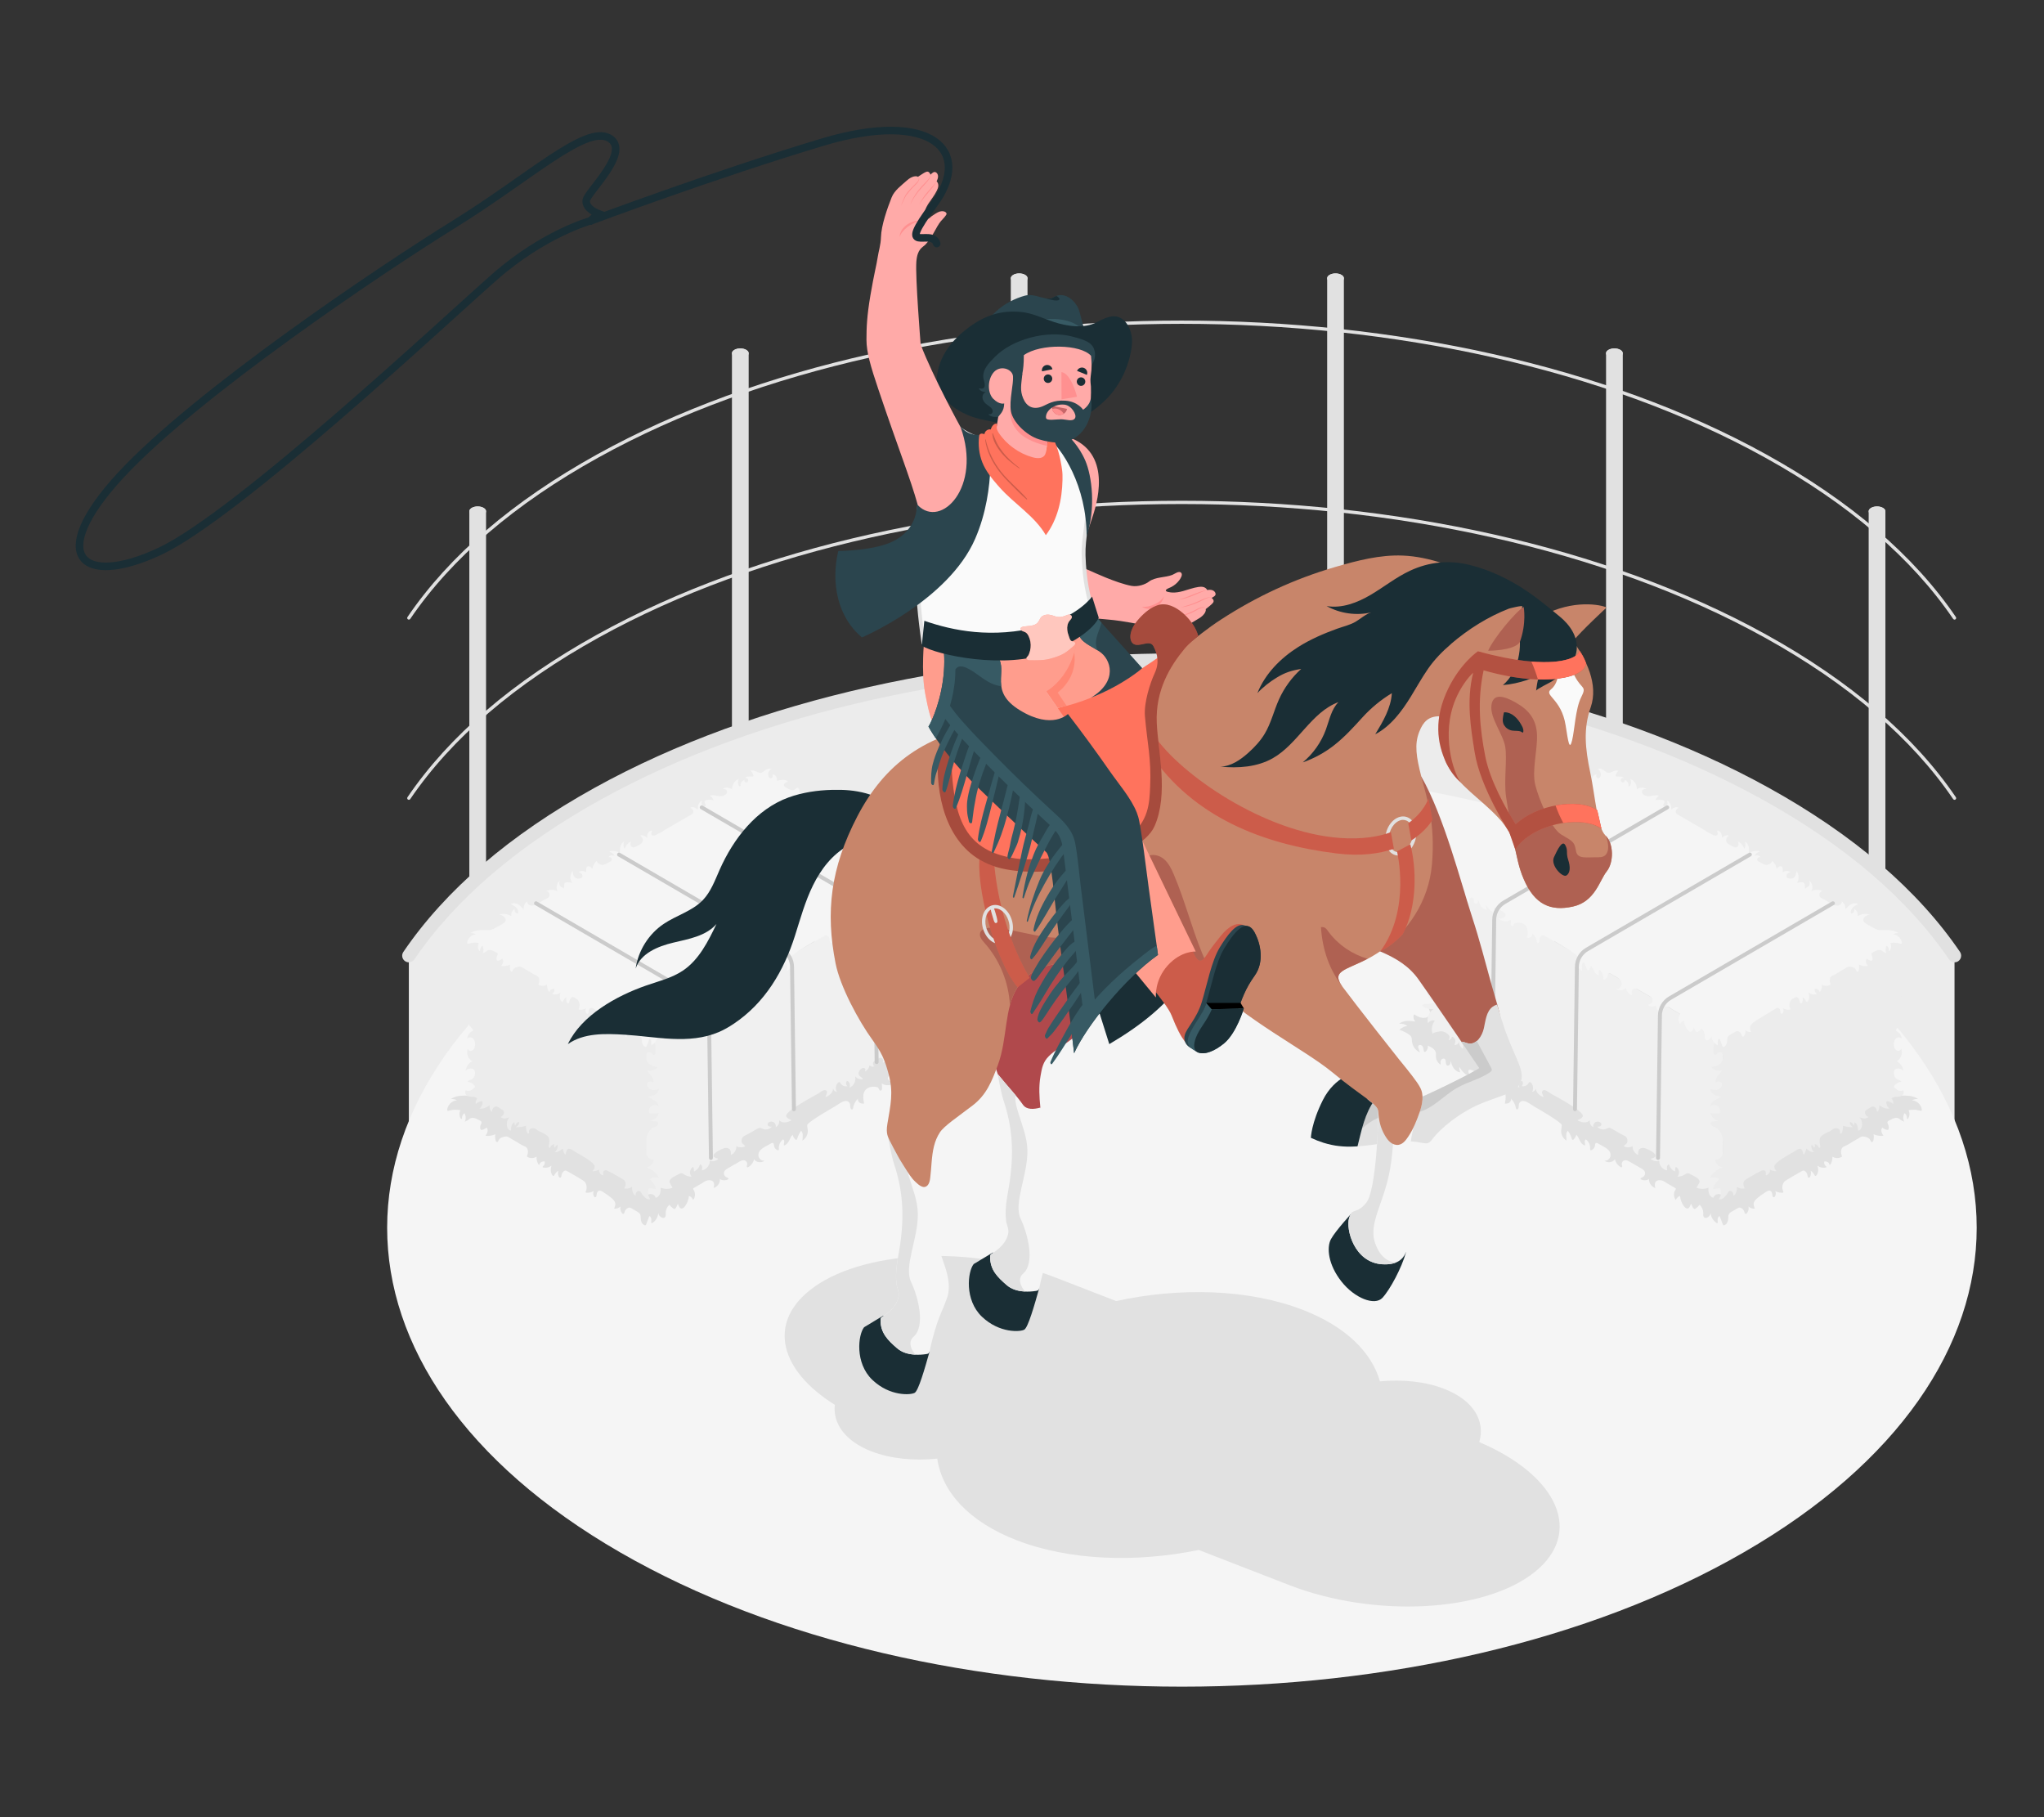 <?xml version="1.0" encoding="UTF-8"?>
<svg id="Layer_2" data-name="Layer 2" xmlns="http://www.w3.org/2000/svg" viewBox="0 0 540 480">
  <rect x="0" y="0" width="540" height="480" fill="#333333" stroke="none"/>
  <defs>
    <style>
      .cls-1 {
        fill: #b0494c;
      }

      .cls-1, .cls-2, .cls-3, .cls-4, .cls-5, .cls-6, .cls-7, .cls-8, .cls-9, .cls-10, .cls-11, .cls-12, .cls-13, .cls-14, .cls-15, .cls-16, .cls-17, .cls-18, .cls-19, .cls-20, .cls-21, .cls-22, .cls-23, .cls-24 {
        stroke-width: 0px;
      }

      .cls-2 {
        fill: #af6152;
      }

      .cls-3, .cls-22 {
        fill: #ff735d;
      }

      .cls-4 {
        fill: #375a64;
      }

      .cls-5 {
        fill: #e1e1e1;
      }

      .cls-6 {
        fill: #ececec;
      }

      .cls-8 {
        fill: #2b454e;
      }

      .cls-9, .cls-24 {
        opacity: .3;
      }

      .cls-10 {
        fill: #c76668;
      }

      .cls-11 {
        fill: #f5f5f5;
      }

      .cls-12 {
        fill: #f0f0f0;
      }

      .cls-13, .cls-25 {
        fill: none;
      }

      .cls-14 {
        opacity: .2;
      }

      .cls-15 {
        fill: #1a2e35;
      }

      .cls-16 {
        fill: #c8856a;
      }

      .cls-17 {
        fill: #ff9090;
      }

      .cls-18 {
        opacity: .6;
      }

      .cls-18, .cls-24 {
        fill: #fff;
      }

      .cls-19 {
        fill: #fafafa;
      }

      .cls-20 {
        opacity: .35;
      }

      .cls-21 {
        fill: #ffaaa8;
      }

      .cls-22 {
        opacity: .5;
      }

      .cls-25 {
        stroke: #1a2e35;
        stroke-linecap: round;
        stroke-miterlimit: 10;
        stroke-width: 2px;
      }

      .cls-23 {
        opacity: .1;
      }
    </style>
  </defs>
  <g id="Layer_2-2" data-name="Layer 2">
    <g>
      <rect class="cls-13" width="540" height="480"/>
      <g>
        <g id="Fence">
          <g>
            <g id="Puck">
              <path class="cls-5" d="m128.41,135.05c0-.33-.22-.65-.65-.9-.86-.5-2.26-.5-3.12,0-.43.25-.65.57-.65.9v149.17c0,.33.22.65.65.9.86.5,2.26.5,3.12,0,.43-.25.65-.57.65-.9v-149.17Z"/>
              <path class="cls-5" d="m124.64,134.15c-.43.25-.65.57-.65.9s.22.65.65.9c.86.5,2.26.5,3.12,0,.43-.25.65-.57.65-.9s-.22-.65-.65-.9c-.86-.5-2.26-.5-3.12,0Z"/>
            </g>
            <g id="Puck-2" data-name="Puck">
              <path class="cls-5" d="m197.79,93.31c0-.33-.22-.65-.65-.9-.86-.5-2.26-.5-3.12,0-.43.25-.65.57-.65.9v149.17c0,.33.22.65.65.9.86.5,2.26.5,3.12,0,.43-.25.65-.57.65-.9V93.31Z"/>
              <path class="cls-5" d="m194.02,92.41c-.43.25-.65.57-.65.9s.22.65.65.9c.86.5,2.26.5,3.12,0,.43-.25.65-.57.65-.9s-.22-.65-.65-.9c-.86-.5-2.26-.5-3.12,0Z"/>
            </g>
            <g id="Puck-3" data-name="Puck">
              <path class="cls-5" d="m271.46,73.5c0-.33-.22-.65-.65-.9-.86-.5-2.26-.5-3.12,0-.43.25-.65.57-.65.9v149.17c0,.33.22.65.65.9.86.5,2.26.5,3.12,0,.43-.25.65-.57.65-.9V73.5Z"/>
              <path class="cls-5" d="m267.7,72.6c-.43.25-.65.57-.65.9s.22.65.65.9c.86.5,2.26.5,3.12,0,.43-.25.65-.57.65-.9s-.22-.65-.65-.9c-.86-.5-2.26-.5-3.12,0Z"/>
            </g>
            <g id="Puck-4" data-name="Puck">
              <path class="cls-5" d="m493.68,135.05c0-.33.22-.65.65-.9.86-.5,2.26-.5,3.12,0,.43.25.65.57.65.9v149.17c0,.33-.22.65-.65.9-.86.5-2.26.5-3.12,0-.43-.25-.65-.57-.65-.9v-149.17Z"/>
              <path class="cls-5" d="m497.44,134.15c.43.25.65.57.65.9s-.22.65-.65.9c-.86.5-2.26.5-3.12,0-.43-.25-.65-.57-.65-.9s.22-.65.65-.9c.86-.5,2.26-.5,3.12,0Z"/>
            </g>
            <g id="Puck-5" data-name="Puck">
              <path class="cls-5" d="m424.3,93.31c0-.33.22-.65.65-.9.86-.5,2.26-.5,3.12,0,.43.25.65.57.65.9v149.17c0,.33-.22.65-.65.9-.86.5-2.26.5-3.12,0-.43-.25-.65-.57-.65-.9V93.31Z"/>
              <path class="cls-5" d="m428.06,92.41c.43.25.65.57.65.9,0,.33-.22.65-.65.9-.86.5-2.26.5-3.12,0-.43-.25-.65-.57-.65-.9s.22-.65.65-.9c.86-.5,2.26-.5,3.12,0Z"/>
            </g>
            <g id="Puck-6" data-name="Puck">
              <path class="cls-5" d="m350.62,73.5c0-.33.22-.65.65-.9.86-.5,2.26-.5,3.12,0,.43.25.65.57.65.9v149.17c0,.33-.22.65-.65.9-.86.5-2.26.5-3.12,0-.43-.25-.65-.57-.65-.9V73.5Z"/>
              <path class="cls-5" d="m354.39,72.6c.43.25.65.57.65.9,0,.33-.22.65-.65.9-.86.5-2.26.5-3.12,0-.43-.25-.65-.57-.65-.9s.22-.65.65-.9c.86-.5,2.26-.5,3.12,0Z"/>
            </g>
          </g>
          <path class="cls-6" d="m516.36,252.44c-10.6-15.61-27.24-30.24-49.92-42.8-85.19-47.18-223.32-47.18-308.51,0-22.68,12.56-39.32,27.19-49.92,42.8v59.89h408.35s0-59.89,0-59.89Z"/>
          <path class="cls-5" d="m516.36,254.2c-.56,0-1.11-.27-1.45-.77-10.8-15.89-27.39-30.11-49.32-42.25-84.59-46.84-222.22-46.84-306.81,0-21.93,12.14-38.52,26.36-49.32,42.25-.54.8-1.63,1.01-2.44.46-.8-.54-1.01-1.63-.46-2.44,11.11-16.35,28.11-30.94,50.52-43.35,85.53-47.36,224.68-47.36,310.21,0,22.41,12.41,39.41,27,50.52,43.35.54.8.34,1.89-.46,2.44-.3.21-.64.3-.98.3Z"/>
          <g>
            <path class="cls-5" d="m516.36,163.67c-.14,0-.28-.07-.36-.19-10.92-16.07-27.66-30.42-49.77-42.66-84.94-47.04-223.15-47.04-308.08,0-22.11,12.24-38.85,26.6-49.77,42.66-.14.2-.41.25-.61.12-.2-.14-.25-.41-.12-.61,10.99-16.18,27.84-30.63,50.07-42.94,85.17-47.17,223.76-47.16,308.93,0,22.23,12.31,39.08,26.76,50.07,42.94.14.2.08.47-.12.61-.08.05-.16.08-.25.08Z"/>
            <path class="cls-5" d="m516.36,211.27c-.14,0-.28-.07-.36-.19-10.92-16.07-27.66-30.42-49.77-42.66-84.94-47.04-223.15-47.04-308.08,0-22.11,12.24-38.85,26.6-49.77,42.66-.14.2-.41.25-.61.12-.2-.14-.25-.41-.12-.61,10.99-16.18,27.84-30.63,50.07-42.94,85.17-47.17,223.76-47.16,308.93,0,22.23,12.31,39.08,26.76,50.07,42.94.14.2.08.47-.12.61-.08.05-.16.08-.25.08Z"/>
          </g>
        </g>
        <path id="Floor" class="cls-11" d="m460.72,238.58c-82-47.34-214.94-47.34-296.94,0-82,47.34-82,124.1,0,171.44,82,47.34,214.94,47.34,296.94,0,82-47.34,82-124.1,0-171.44Z"/>
        <path id="Shadow" class="cls-5" d="m390.81,380.91c1.65-5.61-1.56-11.07-9.31-14.07-4.95-1.92-10.95-2.52-16.93-1.96-2.2-7.69-9.05-14.5-20.37-18.88-14.24-5.52-32.44-6.02-49.32-2.33l-16.15-6.26c-22.57-8.75-51.62-7.19-64.89,3.48-11.03,8.87-7.68,21.23,6.71,30.18-.56,4.96,2.75,9.61,9.67,12.3,5.08,1.97,11.25,2.55,17.39,1.92,1.26,8.77,8.34,16.65,20.94,21.54,13.9,5.39,31.58,5.99,48.13,2.58l23.92,9.28c22.57,8.75,51.62,7.19,64.89-3.48,12.84-10.33,6.2-25.4-14.69-34.29Z"/>
        <path id="Shadow-2" data-name="Shadow" class="cls-5" d="m505.49,293.12c.64.01,1.28.11,1.89.29.06.02.12.04.18.02.15-.04.18-.24.15-.4-.18-1.25-1.3-2.3-2.56-2.38.47-.29,1.04-.41,1.59-.34-.74-.55-1.67-.79-2.59-.87-.92-.08-1.84-.02-2.76-.04-1.1-.02-1.9-.59-2.82-1.13-.87-.5-2.96-1.22-1.93-2.58.38-.5,1.02-.73,1.61-.93-1.2-.29-2.5-.11-3.57.5.17-.81-.25-1.71-.98-2.1.11.47-.1,1-.51,1.28-.07.05-.15.09-.23.08-.21,0-.3-.26-.3-.47,0-.56.33-1.09.75-1.46.43-.37.94-.61,1.46-.84-.64-.41-1.5-.31-2.17.06-.67.37-1.17.96-1.67,1.54.15-.92-.28-1.92-1.05-2.45.1.49-.26.99-.73,1.17-1.38.52-3.1-.97-4.2-1.61-.69-.39-1.68-.56-1.64-1.58.02-.52.49-1.01,1.01-.96-1.02-.56-2.33-.56-3.35,0,.53-1.03.25-2.41-.64-3.14.12.56.22,1.23-.18,1.65-.29.3-.77.39-.95.76-.35-.5.03-1.32-.42-1.72-.2-.18-.5-.2-.77-.19-.44.02-.88.07-1.3.18.71-1.04.63-2.55-.18-3.51-.06.78-.19,1.69-.86,2.09-.38.22-.84.22-1.27.15-.24-.04-.5-.12-.65-.31-.23-.28-.15-.72.08-1.01.23-.28.57-.45.9-.6-.65-.42-1.56-.38-2.16.09-.18-.52.14-1.2-.25-1.58-.23-.23-.63-.22-.92-.06-.29.16-.49.43-.69.7-.06-.93-.54-1.82-1.27-2.39-.22.67-4.53,3.21-5.22,3.26-.83.05-1.47-.52-2.17-.86-.38-.18-.8-.4-.65-.92.11-.38.57-.61.94-.47-.13-.32-.47-.51-.81-.56-.34-.05-.69.03-1.02.12.33-.58.9-1.02,1.55-1.19.03-.12-.12-.19-.24-.21-.97-.15-2,.04-2.84.54.03-.62.03-1.26-.14-1.86-.17-.6-.53-1.18-1.08-1.47.19.73.28,1.59-.22,2.15-.25-.95-.96-1.78-1.87-2.16.19.38.27.84.09,1.23-.39.84-1.22.47-1.79.14-.71-.41-1.66-.68-1.74-1.64-.04-.45.16-.92.52-1.2.11-.09.24-.26.12-.34-.03-.02-.06-.02-.1-.02-.68-.03-1.36.27-1.79.8,0-.49-.04-1-.27-1.43-.23-.43-.7-.77-1.18-.72.04.23.13.44.17.67.04.23.02.49-.14.65-.41.42-1.25-.04-1.65-.27-.59-.34-1.5-.66-1.98-1.14-.63-.37-7.39-4.28-8.03-4.64-.45-.25-.72-.62-.51-1.17.14-.36.45-.64.79-.82-.32-.23-.77-.23-1.14-.1-.38.13-.7.37-1.01.62,0-.52-.04-1.05-.23-1.53-.19-.48-.55-.92-1.04-1.1.1.32.2.65.17.98-.03.33-.21.67-.52.79-.31.12-.73-.1-.74-.43-.01-.37.43-.66.37-1.03-.05-.28-.37-.42-.65-.48-.67-.14-1.38-.12-2.04.06.21-.55.6-1.02,1.1-1.33-1.12-.44-2.39.33-3.58.1-.48-.09-.95-.29-1.27-.66-.2-.24-.32-.58-.2-.88.18-.45.75-.56,1.24-.61-.84-.5-1.98-.43-2.75.17-.02-.64-.17-1.29-.5-1.85-.33-.55-.86-1-1.48-1.17.27.55.29,1.23.03,1.79-.05.11-.12.23-.23.28-.11.06-.27.04-.32-.07-.03-.06-.02-.14-.02-.21.04-.7-.48-1.39-1.16-1.55.14.36-.25.79-.63.71-.38-.08-.59-.57-.41-.92.18-.35.65-.48,1-.32-.59-.56-1.5-.52-2.31-.51-.07,0-.15,0-.2-.04-.11-.08-.1-.25-.06-.38.15-.49.43-.94.81-1.28-.43-.19-.93-.07-1.37.11-.43.18-.85.43-1.31.5-.77.13-1.16-.43-1.73-.82-.3-.2-.63-.35-.98-.41-.25-.05-.72.09-.92,0,.88.35,1.36,1.47,1.01,2.35-.07.18-.18.35-.34.44-.26.15-.63.05-.8-.2-.17-.25-.15-.6.03-.85-.43-.11-.89.19-1.11.57-.22.39-.27.85-.31,1.29-.99-.25-2.09-.49-2.98,0-.06.03-.13.08-.14.15-.03.16.19.22.35.25.3.06.56.28.68.56.29.7-.44,1.03-.95,1.28-.65.32-1.48.83-2.19.31-.25-.18-.46-.51-.78-.48-.17.01-.31.13-.4.27-.29.42-.22.98-.12,1.48-1.33-.54-2.91-.42-4.15.31.3.14.64.17.96.26.32.09.65.29.73.61.12.44-.32.88-.77.93-.46.05-.89-.17-1.28-.42-.04-.02-.08-.05-.12-.04-.05,0-.08.04-.12.08-.26.29-.35.72-.23,1.09-.36-.11-.73-.21-1.11-.28-.34-.07-.69-.13-1.03-.09-.34.04-.69.2-.88.49.35-.06.73.06.94.34.21.28.21.72-.05.96-.25.24-.73.2-.9-.11-.07-.13-.11-.3-.24-.34-.05-.02-.11,0-.16,0-.31.09-.51.4-.6.71-.09.31-.11.64-.22.94-.16.42-.54.59-.9.82-.51.31-1.04.6-1.55.9-.38.22-.78.61-1.21.68-.58.09-1.33-.29-1.87-.45-.74-.22-1.62-.31-2.22.19.34.08.69.18.97.39.28.22.46.58.38.92-.09.35-.46.6-.82.57-.36-.02-.69-.28-.84-.61-.06-.12-.12-.28-.26-.29-.07,0-.13.03-.19.07-.55.4-.52,1.23-.42,1.91-1.2-.58-2.64-.66-3.89-.22.34.15.68.31.94.57.26.26.42.65.31,1-.8-.48-1.74-.73-2.67-.73-.35,0-.81.18-.74.52.4.12.81.28,1.04.63.23.35.13.92-.27,1.03-.18.05-.38,0-.54-.09-.24-.12-.44-.31-.57-.54-.04-.07-.09-.15-.16-.18-.14-.06-.29.08-.37.22-.38.63-.51,1.41-.35,2.14-1.07.17-2.18.08-3.21-.27-.14.42.13.85.28,1.27.3.79-.5,1.47-1.21,1.59-.93.16-2.01-.22-2.75-.76-.08-.06-.2-.13-.29-.06-.04.03-.06.08-.07.13-.15.59.02,1.26.44,1.7-.74-.11-1.48-.21-2.23-.16-.74.05-1.5.27-2.07.75.77-.1,1.57.09,2.21.54-.8.14-1.56.52-2.14,1.09.12-.12,1.64.63,1.82.73.44.26,1.09.62,1.33,1.08.19.35.16.77.19,1.16.11,1.26.94,2.43,2.09,2.95-.12-.37-.25-.74-.37-1.11-.06-.18-.12-.37-.06-.54.13-.42.8-.38,1.08-.03.28.34.3.82.38,1.25.03.14.09.29.22.33.11.03.21-.04.3-.11.44-.38.65-1.01.53-1.58.93.4,1.98.95,2.15,1.95.05.32,0,.64.01.96.03.87.53,1.71,1.28,2.14-.06-.39-.11-.81.06-1.17.17-.36.66-.59.98-.36.52.38.07,1.48.67,1.73.28.12.61-.08.74-.34.14-.27.13-.58.13-.88.22.68.44,1.36.84,1.94s1.04,1.05,1.75,1.08c-.22-.44-.31-.94-.27-1.42.72,1.09,1.6,2.28,2.89,2.45-.04-.28-.22-.51-.35-.76-.13-.25-.21-.56-.07-.81.4-.65,3.61,1.22,3.28,2.23-.12.39-.49.66-.87.79-.39.13-.8.12-1.21.12.96.93,2.57,1.09,3.69.37-.04.37-.06.75-.07,1.12,0,.17,0,.35.07.51.07.16.24.28.41.25.32-.06.33-.52.55-.76.13-.14.33-.19.52-.22,1.73-.28,3.25.43,3.4,2.28.06.71-.07,1.42-.19,2.12.41.05.84-.01,1.17-.25.33-.24.54-.68.42-1.07.68.65,1.14,1.53,1.3,2.45.03.15.06.32.19.39.19.1.41-.09.49-.29.14-.37.04-.79.16-1.17.11-.36.43-.66.81-.73,1-.21,2.48,1.04,3.28,1.5.57.29,7.15,4.12,7.19,4.82.03.5-.12.99-.15,1.48-.05,1.05.51,2.11,1.42,2.65-.02-.26-.04-.52-.06-.78-.05-.64-.06-1.38.41-1.82.46.61.81,1.31,1.01,2.05.05.17.15.39.32.36.06,0,.12-.05.16-.09.37-.33.64-.79.74-1.28.45.43.67,1.05.96,1.61.29.56.72,1.12,1.33,1.23.08-.28-.02-.57-.06-.86-.03-.29.04-.64.31-.75.77.58,1.2,1.58,1.11,2.54-.01.1-.02.22.05.29.08.08.21.05.31.02.52-.2.9-.73.93-1.28.05-1.09.76-.51,1.37-.16,1.11.64,2.99,1.36,2.72,2.99-.12.74-.87,1.35-1.6,1.21.8.69,2.18.51,2.78-.35.18.87.77,1.65,1.56,2.08.04.02.09.05.14.05.13,0,.22-.14.22-.27,0-.13-.06-.25-.09-.37-.11-.42.08-.9.46-1.12.66-.38,1.5.21,2.06.54.89.51,1.78,1.03,2.67,1.54.51.29.99.69.94,1.34-.04.46-.37.87-.8,1.02-.19.06-.45.16-.4.35.02.09.11.15.2.19.65.31,1.45.26,2.05-.13-.07,1.04.66,2.07,1.66,2.36-.14-.59-.25-1.29.17-1.72.36-.38.96-.37,1.48-.28.53.09,1.1.56,1.56.83.65.37,1.3.75,1.95,1.12.35.2.31.28.1.62-.5.78-.43,1.89.16,2.6.18-.5.6-.9,1.1-1.07.09,1,.47,1.96,1.07,2.76.25.33.62.65,1.01.55.51-.13.59-.81.86-1.26.12.37.29.72.49,1.06.1.17.24.35.44.34.11,0,.2-.07.29-.13.38-.28.72-.61,1.01-.98.61.54.97,1.35.97,2.16,0,.24-.03.49.01.72.04.24.18.48.4.56.15.06.32.04.48-.01.56-.17.99-.68,1.08-1.25.06,1.14.76,2.23,1.78,2.74.12-.34.04-.71.05-1.07.01-.36.18-.77.53-.85.28.73.57,1.47.85,2.2.03.07.06.15.13.19.08.05.2.03.29,0,.74-.29,1.02-1.21,1.01-2-.01-.93.28-1.21,1.01-1.63.42-.24.84-.49,1.26-.73.43-.25.62-.42,1.12-.18.39.19.7.53.83.95.04.14.06.3.14.42.08.13.24.23.38.17.07-.03.12-.08.17-.14.4-.5.57-1.17.44-1.79.44.42,1.08.63,1.68.56-.2-.46-.39-.95-.3-1.44.1-.58.57-1.02,1.02-1.4.59-.49,1.21-.93,1.86-1.35.49-.32,1.22-.93,1.75-.31.19.23.27.53.29.83.01.16.02.32.09.46.07.14.24.24.39.18.07-.03.12-.08.16-.14.31-.41.36-1.01.12-1.46.57.3,1.22.45,1.87.42.09,0,.2-.02.25-.09.07-.1.01-.22-.04-.33-.36-.79-.23-1.77.28-2.46.28-.38,4.24-2.57,4.63-2.8.39-.22.61-.26.98.06.31.27.5.69.55,1.09.03.23.08.51.31.56.22.05.39-.2.47-.42.15-.45.18-.95.08-1.42.44.3.79.72,1.03,1.19.03.06.06.13.13.17.13.07.28-.04.37-.15.56-.7.5-1.71.25-2.56.6.49,1.42.68,2.17.5.09-.02.19-.07.19-.16,0-.07-.07-.12-.13-.17-.33-.25-.51-.68-.46-1.1,0-.07.03-.14.09-.17.04-.02.08-.02.13-.02.27.02.55.08.78.23.23.15.4.41.39.68.17.04.31-.13.39-.29.29-.57.43-1.23.4-1.87.71.48,1.71.5,2.44.05.03-.02.07-.04.08-.08.02-.05,0-.11-.02-.16-.18-.44-.28-.92-.21-1.4.09-.62.38-.96.93-1.16.71-.27,1.38-.76,2.04-1.14.5-.29,1-.58,1.5-.87.4-.23.82-.6,1.31-.56.77.06,1.65.31,1.96,1.02.08.18.15.42.35.46.22.04.37-.22.43-.43.15-.53.17-1.1.06-1.64.81.37,1.73.51,2.61.4-.21-.33-.43-.66-.52-1.04-.1-.38-.05-.82.21-1.11.34.27.73.47,1.15.58.13.03.29.05.4-.03.07-.06.1-.15.12-.23.09-.35.06-.73-.09-1.06-.08-.18-.19-.35-.22-.54-.08-.48.61-.65.94-.84.6-.35,1.29-.62,1.98-.34.27.11.51.37.74.54.13.09.74.31.79.41-.37-.71-.35-1.61.05-2.3.4.24.66.7.65,1.17,0,.09,0,.18.02.25.03.08.13.14.21.1.03-.02.05-.04.07-.07.41-.6.49-1.41.2-2.07-.02-.05-.04-.1-.02-.15.02-.04.08-.05.12-.06.37-.05.74-.07,1.12-.06Z"/>
        <path id="Shadow-3" data-name="Shadow" class="cls-5" d="m120.37,293.12c-.64.01-1.28.11-1.89.29-.06.02-.12.04-.18.02-.15-.04-.18-.24-.15-.4.18-1.25,1.3-2.3,2.56-2.38-.47-.29-1.04-.41-1.59-.34.74-.55,1.67-.79,2.59-.87.92-.08,1.84-.02,2.76-.04,1.1-.02,1.9-.59,2.82-1.13.87-.5,2.96-1.22,1.93-2.58-.38-.5-1.02-.73-1.62-.93,1.2-.29,2.5-.11,3.57.5-.17-.81.25-1.71.98-2.1-.11.47.1,1,.51,1.28.07.05.15.09.23.08.21,0,.3-.26.3-.47,0-.56-.33-1.09-.75-1.46-.43-.37-.95-.61-1.46-.84.64-.41,1.5-.31,2.17.06.67.37,1.17.96,1.67,1.54-.15-.92.28-1.92,1.05-2.45-.1.49.26.99.73,1.17,1.38.52,3.1-.97,4.2-1.61.69-.39,1.68-.56,1.64-1.58-.02-.52-.49-1.01-1.01-.96,1.02-.56,2.33-.56,3.35,0-.53-1.03-.25-2.41.64-3.14-.12.56-.22,1.23.18,1.65.29.3.77.39.95.76.35-.5-.03-1.32.42-1.72.2-.18.5-.2.77-.19.44.02.88.07,1.3.18-.71-1.04-.63-2.55.18-3.51.06.78.19,1.69.86,2.09.38.22.84.22,1.27.15.24-.04.5-.12.65-.31.23-.28.15-.72-.08-1.01-.23-.28-.57-.45-.9-.6.65-.42,1.56-.38,2.16.09.18-.52-.14-1.2.25-1.58.23-.23.63-.22.92-.06.29.16.49.43.69.7.06-.93.54-1.82,1.27-2.39.22.67,4.53,3.21,5.22,3.26.83.05,1.47-.52,2.17-.86.38-.18.8-.4.65-.92-.11-.38-.57-.61-.94-.47.13-.32.47-.51.81-.56.34-.05.69.03,1.02.12-.33-.58-.9-1.02-1.55-1.19-.03-.12.12-.19.24-.21.97-.15,2,.04,2.84.54-.03-.62-.03-1.26.14-1.86.17-.6.53-1.18,1.08-1.47-.19.73-.28,1.59.22,2.15.25-.95.96-1.78,1.87-2.16-.19.38-.27.84-.09,1.23.39.84,1.22.47,1.79.14.71-.41,1.66-.68,1.74-1.64.04-.45-.16-.92-.52-1.2-.11-.09-.24-.26-.12-.34.03-.02.06-.02.1-.02.68-.03,1.36.27,1.79.8,0-.49.04-1,.27-1.43.23-.43.7-.77,1.18-.72-.04.23-.13.44-.17.67-.04.23-.02.49.14.65.41.42,1.25-.04,1.65-.27.59-.34,1.5-.66,1.98-1.14.63-.37,7.39-4.28,8.03-4.64.45-.25.72-.62.51-1.17-.14-.36-.45-.64-.79-.82.32-.23.77-.23,1.14-.1.38.13.7.37,1.01.62,0-.52.04-1.05.23-1.53.19-.48.55-.92,1.04-1.1-.1.32-.2.65-.17.98.03.33.21.67.52.79.31.12.73-.1.74-.43.01-.37-.43-.66-.37-1.03.05-.28.37-.42.65-.48.67-.14,1.38-.12,2.04.06-.21-.55-.6-1.02-1.1-1.33,1.12-.44,2.39.33,3.58.1.48-.09.95-.29,1.27-.66.2-.24.32-.58.2-.88-.18-.45-.75-.56-1.24-.61.84-.5,1.98-.43,2.75.17.02-.64.17-1.29.5-1.85.33-.55.86-1,1.48-1.17-.27.55-.29,1.23-.03,1.79.05.11.12.23.23.28.11.06.27.04.32-.07.03-.06.02-.14.02-.21-.04-.7.48-1.39,1.16-1.55-.14.36.25.79.63.71.38-.08.59-.57.41-.92-.18-.35-.65-.48-1-.32.59-.56,1.5-.52,2.31-.51.07,0,.15,0,.2-.04.11-.08.1-.25.06-.38-.15-.49-.43-.94-.81-1.28.43-.19.93-.07,1.37.11.43.18.85.43,1.31.5.77.13,1.16-.43,1.73-.82.3-.2.63-.35.98-.41.25-.05.72.09.92,0-.88.35-1.36,1.47-1.01,2.35.07.18.18.35.34.44.26.15.63.05.8-.2.17-.25.15-.6-.03-.85.43-.11.89.19,1.11.57.22.39.27.85.31,1.29.99-.25,2.09-.49,2.98,0,.06.03.13.08.14.15.03.16-.19.22-.35.25-.3.06-.56.28-.68.56-.29.7.44,1.03.95,1.28.65.32,1.48.83,2.19.31.25-.18.46-.51.78-.48.17.01.31.13.4.27.29.42.22.98.12,1.48,1.33-.54,2.91-.42,4.15.31-.3.14-.64.17-.96.26-.32.09-.65.29-.73.61-.12.44.32.88.77.93.46.05.89-.17,1.28-.42.04-.02.08-.05.12-.04.05,0,.09.04.12.08.26.29.35.72.23,1.09.36-.11.73-.21,1.11-.28.34-.07.69-.13,1.03-.09.34.04.69.2.88.49-.35-.06-.73.06-.94.34-.21.28-.21.72.05.96.25.24.73.2.9-.11.07-.13.11-.3.24-.34.05-.02.11,0,.16,0,.31.09.51.4.6.71s.11.64.22.94c.16.42.54.59.9.82.51.31,1.04.6,1.55.9.38.22.78.61,1.21.68.58.09,1.33-.29,1.87-.45.74-.22,1.62-.31,2.22.19-.34.08-.69.18-.97.39-.28.22-.46.58-.38.92.09.35.46.6.82.57.36-.02.69-.28.84-.61.06-.12.12-.28.26-.29.07,0,.13.03.19.07.55.4.52,1.23.42,1.91,1.2-.58,2.64-.66,3.89-.22-.34.15-.68.31-.94.57-.26.26-.42.65-.31,1,.8-.48,1.74-.73,2.67-.73.35,0,.81.18.74.52-.4.12-.81.28-1.04.63-.23.35-.13.92.27,1.03.18.05.38,0,.54-.09.24-.12.44-.31.57-.54.04-.07.09-.15.16-.18.14-.06.29.08.37.22.38.63.51,1.41.35,2.14,1.07.17,2.18.08,3.21-.27.14.42-.13.85-.28,1.27-.3.79.5,1.47,1.21,1.59.93.16,2.01-.22,2.75-.76.08-.06.2-.13.29-.06.04.03.06.08.07.13.15.59-.02,1.26-.44,1.7.74-.11,1.48-.21,2.23-.16.74.05,1.5.27,2.07.75-.77-.1-1.57.09-2.21.54.8.14,1.56.52,2.14,1.09-.12-.12-1.64.63-1.82.73-.44.26-1.09.62-1.33,1.08-.19.35-.16.77-.19,1.16-.11,1.26-.94,2.43-2.09,2.95.12-.37.25-.74.37-1.11.06-.18.12-.37.06-.54-.13-.42-.8-.38-1.08-.03-.28.34-.3.82-.38,1.25-.03.14-.09.29-.22.33-.11.03-.21-.04-.3-.11-.44-.38-.65-1.01-.53-1.58-.93.4-1.98.95-2.15,1.95-.05.32,0,.64-.01.96-.03.87-.53,1.71-1.28,2.14.06-.39.11-.81-.06-1.17-.17-.36-.66-.59-.98-.36-.52.38-.07,1.48-.67,1.73-.28.12-.61-.08-.74-.34-.14-.27-.14-.58-.13-.88-.22.68-.44,1.36-.84,1.94s-1.04,1.05-1.75,1.08c.22-.44.31-.94.27-1.42-.72,1.09-1.6,2.28-2.89,2.45.04-.28.22-.51.35-.76.13-.25.21-.56.07-.81-.4-.65-3.61,1.22-3.28,2.23.12.39.49.66.87.79.39.13.8.12,1.21.12-.96.93-2.57,1.09-3.69.37.04.37.06.75.07,1.12,0,.17,0,.35-.07.51-.07.16-.24.28-.41.25-.32-.06-.33-.52-.55-.76-.13-.14-.33-.19-.52-.22-1.73-.28-3.25.43-3.4,2.28-.06.71.07,1.42.19,2.12-.41.05-.84-.01-1.17-.25-.33-.24-.54-.68-.42-1.07-.68.65-1.14,1.53-1.3,2.45-.03.15-.06.32-.19.39-.19.1-.41-.09-.49-.29-.14-.37-.04-.79-.16-1.17-.11-.36-.43-.66-.81-.73-1-.21-2.48,1.04-3.28,1.5-.57.29-7.15,4.12-7.19,4.82-.03.5.12.99.15,1.48.05,1.05-.51,2.11-1.42,2.65.02-.26.04-.52.06-.78.05-.64.06-1.38-.41-1.82-.46.61-.81,1.31-1.01,2.05-.05.17-.15.39-.32.36-.06,0-.12-.05-.16-.09-.37-.33-.64-.79-.74-1.28-.45.43-.67,1.05-.96,1.61-.29.56-.72,1.12-1.33,1.23-.08-.28.02-.57.06-.86.03-.29-.04-.64-.31-.75-.77.58-1.2,1.58-1.11,2.54,0,.1.02.22-.05.29-.08.08-.21.05-.31.02-.52-.2-.9-.73-.93-1.28-.05-1.09-.76-.51-1.37-.16-1.11.64-2.99,1.36-2.72,2.99.12.74.87,1.35,1.6,1.21-.8.69-2.18.51-2.78-.35-.18.87-.77,1.65-1.56,2.08-.04.02-.09.05-.14.05-.13,0-.22-.14-.22-.27,0-.13.06-.25.09-.37.11-.42-.08-.9-.46-1.12-.66-.38-1.5.21-2.06.54-.89.51-1.78,1.03-2.67,1.54-.51.29-.99.69-.94,1.34.04.46.37.87.8,1.02.19.06.45.16.4.35-.02.09-.11.15-.2.19-.65.31-1.45.26-2.05-.13.07,1.04-.66,2.07-1.66,2.36.14-.59.25-1.29-.17-1.72-.36-.38-.96-.37-1.48-.28-.53.09-1.1.56-1.56.83-.65.37-1.3.75-1.95,1.12-.35.2-.31.28-.1.62.5.78.43,1.89-.16,2.6-.18-.5-.6-.9-1.1-1.07-.09,1-.47,1.96-1.07,2.76-.25.33-.62.65-1.01.55-.51-.13-.59-.81-.86-1.26-.12.37-.29.72-.49,1.06-.1.17-.24.35-.44.34-.11,0-.2-.07-.29-.13-.38-.28-.72-.61-1.01-.98-.61.54-.97,1.35-.97,2.16,0,.24.03.49-.01.72-.04.24-.18.48-.4.56-.15.06-.32.04-.48-.01-.56-.17-.99-.68-1.08-1.25-.06,1.14-.76,2.23-1.78,2.74-.12-.34-.04-.71-.05-1.07-.01-.36-.18-.77-.53-.85-.28.73-.57,1.47-.85,2.2-.03.07-.06.15-.13.19-.08.05-.2.03-.29,0-.74-.29-1.02-1.21-1.01-2,.01-.93-.28-1.21-1.01-1.63-.42-.24-.84-.49-1.26-.73-.43-.25-.62-.42-1.12-.18-.39.19-.7.53-.83.95-.04.14-.06.3-.14.42-.08.13-.24.23-.38.17-.07-.03-.12-.08-.17-.14-.4-.5-.57-1.17-.44-1.79-.44.42-1.08.63-1.68.56.2-.46.39-.95.3-1.44-.1-.58-.57-1.02-1.02-1.4-.59-.49-1.21-.93-1.86-1.35-.49-.32-1.22-.93-1.75-.31-.19.23-.27.53-.29.83-.01.16-.02.32-.09.46-.07.14-.24.24-.39.18-.07-.03-.12-.08-.16-.14-.31-.41-.36-1.01-.12-1.46-.57.3-1.22.45-1.87.42-.09,0-.2-.02-.25-.09-.07-.1-.01-.22.04-.33.36-.79.23-1.77-.28-2.46-.28-.38-4.24-2.57-4.63-2.8-.39-.22-.61-.26-.98.06-.31.27-.5.69-.55,1.09-.03.23-.08.51-.31.56-.22.05-.39-.2-.47-.42-.15-.45-.18-.95-.08-1.42-.44.3-.79.72-1.03,1.19-.03.06-.06.13-.13.17-.13.07-.28-.04-.37-.15-.56-.7-.5-1.71-.25-2.56-.6.49-1.42.68-2.17.5-.09-.02-.19-.07-.19-.16,0-.07.07-.12.13-.17.33-.25.51-.68.46-1.1,0-.07-.03-.14-.09-.17-.04-.02-.08-.02-.13-.02-.27.02-.55.08-.78.23-.23.15-.4.41-.39.68-.17.04-.31-.13-.39-.29-.29-.57-.43-1.23-.4-1.87-.71.48-1.71.5-2.44.05-.03-.02-.07-.04-.08-.08-.02-.05,0-.11.02-.16.18-.44.28-.92.21-1.4-.09-.62-.38-.96-.93-1.16-.71-.27-1.38-.76-2.04-1.14-.5-.29-1-.58-1.5-.87-.4-.23-.82-.6-1.31-.56-.77.06-1.65.31-1.96,1.02-.08.18-.15.42-.35.46-.22.04-.37-.22-.43-.43-.15-.53-.17-1.1-.06-1.64-.81.37-1.73.51-2.61.4.21-.33.43-.66.52-1.04.1-.38.05-.82-.21-1.11-.34.27-.73.47-1.15.58-.13.03-.29.05-.4-.03-.07-.06-.1-.15-.12-.23-.09-.35-.06-.73.09-1.06.08-.18.19-.35.22-.54.08-.48-.61-.65-.94-.84-.6-.35-1.29-.62-1.98-.34-.27.11-.51.37-.74.54-.13.09-.74.31-.79.41.37-.71.35-1.61-.05-2.3-.4.24-.66.7-.65,1.17,0,.09,0,.18-.02.25-.03.08-.13.14-.21.1-.03-.02-.05-.04-.07-.07-.41-.6-.49-1.41-.2-2.07.02-.05.04-.1.02-.15-.02-.04-.08-.05-.12-.06-.37-.05-.74-.07-1.12-.06Z"/>
        <g id="Straw_bale" data-name="Straw bale">
          <path class="cls-12" d="m378.36,271.04c-.16.71-.12,1.46.15,2.13-.19-.48,2.07-.79,2.31-.77.8.08,2.52.87,2.06,1.94-.06.15-.17.31-.09.45.39-.19.7-.55.83-.96.52.15.89.67.87,1.21-.02.34-.18.67-.22,1.01.58.02,1.14-.45,1.22-1.03-.08.81.35,1.65,1.06,2.05-.08-.05-.04-.86.03-.96.17-.24.6-.16.87-.1.34.08.69.36.99.54.77.44,2.49,1.02,2.18,2.18-.11.42-.43.76-.8,1,.51.32,1.29.08,1.53-.47.08.68.61,1.29,1.28,1.45,0-.22-.08-.43-.06-.65.02-.27.21-.52.46-.61.37-.13.64.1.93.29.44.27,1.15.47,1.26,1.05.06.33-.09.7-.38.89.43.19.99.05,1.27-.32.12.69.55,1.31,1.16,1.66.09-.13-.02-.3-.04-.46-.02-.28.29-.49.56-.47.44.03.85.46,1.06.82.19.32.25.73.08,1.06-.24.44-.84.61-1.04,1.08.75.15,1.57-.14,2.06-.73-.31,1.16.34,2.5,1.44,2.97-.06-.35-.1-.72,0-1.06.1-.34.36-.65.71-.72.37.37.31,1.07-.12,1.38.68.19,1.47-.13,1.82-.74.09-.16.2-.36.38-.34.08,0,.14.06.2.11.69.6.86,1.72.37,2.49.57-.04,1.06-.57,1.06-1.14-.12.57.13,1.16.51,1.59.39.43.91.71,1.43.97.02-.53-.54-1.02-.34-1.5.42-1.01,1.79.24,2.25.51.84.49,8.71,4.62,8.5,5.92-.1.59-.76.87-1.32,1.06-.04.16.14.27.3.33.49.18.99.33,1.51.33.52,0,1.05-.19,1.38-.6-.16.73.23,1.54.9,1.86-.12-.47.08-1,.47-1.27.4-.27.96-.27,1.36,0,.19.13.34.34.32.56-.02.23-.2.42-.42.5-.21.08-.45.08-.68.07.56.74,1.68.97,2.49.52.64-.36.91-.22,1.51.13.69.41,1.39.8,2.09,1.21.45.26,1.3.55,1.62.96.28.36.37,1.16.11,1.54-.22.32-.67.47-.78.85.71.37,1.61.34,2.3-.06-.07.98.56,1.98,1.48,2.34-.04-.5-.07-1.05.24-1.44.29-.37.81-.49,1.27-.42.61.09,4.19,1.65,2.71,2.52-.21.13-.46.18-.7.25-.06.02-.12.04-.14.1-.04.09.05.18.13.23.6.38,1.37.5,2.05.32-.05,1.2.92,2.35,2.11,2.51-.07-.3-.14-.61-.09-.92.05-.3.25-.61.55-.68.21.83.83,1.56,1.63,1.89-.07-.42-.01-.86.17-1.24.44.25.75.7.84,1.2.08.5-.07,1.03-.4,1.41.74-.01,1.47-.25,2.08-.67.58-.4.86-.28,1.42.05.62.36,2.2.97,2.33,1.82.03.21-.08.42-.18.6-.21.37-.42.75-.63,1.12.99.4,2.15.4,3.14-.02,0,.54,0,1.09.19,1.6.19.51.59.97,1.13,1.06.2-.71,1.06-1.15,1.76-.91.1.03.2.08.3.09.73.04.5-2.42.5-2.99v-38.14c-1.14-.66-2.28-1.31-3.42-1.97-2.97-1.72-5.94-3.43-8.91-5.15-4.14-2.39-8.28-4.78-12.41-7.17-4.64-2.68-9.28-5.36-13.92-8.04-4.48-2.59-14.45-8.34-18.93-10.93-3.65-2.11-7.3-4.22-10.95-6.32-1-.58-1.99-1.15-2.99-1.73-.41-.24-.82-.46-1.22-.71-.98-.6-1.77-1.58-3-1.62-1.07-.04-2.05.73-2.53,1.69.74.05,1.46.4,1.96.96-1.04.66-1.84,1.69-2.22,2.86,1.05-.46,2.44.32,2.59,1.46.01.1.01.2-.04.28-.06.08-.15.11-.25.13-.48.1-1,0-1.41-.26-.09-.06-.18-.12-.28-.1-.16.04-.19.26-.17.43.11.76.5,1.44,1.07,1.95.65.59,1.04,1.04,1.09,1.94.04.76.38,2.06-.27,2.63-.36.31-.89.31-1.37.29.14.93.37,2,1.2,2.45-1.02.35-1.93.98-2.61,1.81.7-.33,1.58-.23,2.19.25.61.48.91,1.31.76,2.07-.02.1-.05.19-.12.26-.07.07-.18.1-.28.13-.53.13-1.22.19-1.49-.29-.28,1.02.51,2.2,1.56,2.33-.53.16-1.05.38-1.54.64-.12.07-.26.15-.28.29-.03.2.19.34.38.4.4.15.83.24,1.2.46.72.43.68,1.12.68,1.86v3.03c0,.65.25,1.5-.76,1.56-.51.03-.98-.25-1.41-.52-.17,1.16.7,2.38,1.86,2.6-.19.53-.82.76-1.38.79-.56.04-1.15-.04-1.67.18-.11.05-.23.14-.2.25.01.06.06.1.11.14.81.65,1.88.95,2.91.81-1.26.73-1.9,2.37-1.48,3.76.33-.63,1.15-.94,1.81-.69-.33.41-.56.91-.68,1.42Z"/>
          <path class="cls-6" d="m500.39,248.66c-.61-.12-1.31-.01-1.78.39-.25.21-.38.45-.64.65-.4.29-.88.5-1.3.75-1.73,1-3.46,2-5.19,3-5.99,3.46-11.98,6.92-17.97,10.37-2.31,1.33-8.23,4.76-10.54,6.09-.48.28-.97.55-1.44.83-.85.51-1.37.38-2.36.36-1.44-.03-2.88.12-4.28.46-.61.15-2.05.21-1.68.98.19.4,1.08.6,1.09,1.11,0,.32-.41.42-.61.6-.43.39-.7.91-.85,1.46-.19.71-.17,1.46-.16,2.19,0,.28.06.63.33.71.18.05.36-.06.49-.19.13-.13.24-.28.39-.38.19-.11.43-.12.65-.12.83,0,.7,1.8.48,2.3-.46,1.05-1.73,1.42-2.86,1.67.61.83,1.81,1.17,2.77.78-.23.59-.71,1.03-1.11,1.52-.39.49-.72,1.13-.54,1.74.88-.58,2.06-.14,1.52,1.07-.23.51-.78.83-1.33.9-.55.07-1.12-.06-1.64-.24.01.65.49,1.22,1.06,1.52.57.31,1.23.4,1.88.48l-.98.53c-.87.47-1.84,1.08-1.96,2.06.53-.46,1.39-.5,1.96-.08s.8,1.24.52,1.89c-.82.07-1.65.05-2.47-.07.26,1.06,1.17,1.92,2.24,2.12-.44.03-.87.06-1.31.08-.28.02-.61.06-.76.3-.16.25-.03.61.19.81.23.2.53.29.8.41,1.71.76,2.19,2.52,2.19,4.22,0,1.05.25,2.75-.43,3.63-.38.5-1.01.79-1.64.76.1,1.04,1,1.94,2.03,2.04-1.48.42-2.76,1.48-3.46,2.84.13-.26,1.08-.22,1.31-.19.4.04.94.18,1.22.48-.71.73-1.58,1.48-1.58,2.6.53-.12,1.07-.18,1.61-.19.09,0,.2,0,.26.08.04.05.05.11.06.17.06.39.12.78.09,1.17-.01.17-.04.34-.1.51-.09.27-.24.51-.38.76-.03.05-.06.11-.03.16.02.04.07.05.12.05.62.08,1.06-.35,1.47-.76.34-.33.58-.73.83-1.13.28-.46.82-.45,1.14-.02.2.27.26.63.27.97.38-.23.62-.63.75-1.06.13-.42.15-.87.16-1.31.61.45,1.44.6,2.17.39-.28.08-.48-.99-.48-1.14,0-.49.19-.88.58-1.14,1.15-.75,2.39-1.38,3.58-2.06.26,0,.58-.36.88-.41.33-.05.7.02.84.36.13.31,0,.66.06.99.69-.13,1.2-.86,1.08-1.55.53.31,1.15.46,1.76.44-.37-.31-.59-.79-.61-1.27-.03-1.07,4.35-3.39,5.13-3.84.66-.37,1.9-1.51,2.3-.26.11.36.13.76.38,1.04.32-.5.54-1.07.64-1.66.59.52,1.3,1.08,2.08.94-.57-.45-.85-1.23-.71-1.94.32.19.57.48.71.81.22-.27.27-.66.13-.98.44.05.85.36,1.03.76.03.08.07.16.14.2.11.06.26-.04.3-.16.04-.12,0-.25-.02-.38-.12-.53-.16-1.08-.11-1.63.09-1.13,1.4-1.52,2.27-2.02.33,0,1-.58,1.3-.75.38-.21.84-.3,1.27-.11.28.12.5.39.51.69,0,.12-.03.24-.02.36,0,.12.08.25.2.27.16.03.27-.14.33-.29.22-.56.32-1.17.29-1.78.86.28,1.76.41,2.66.37-.23-.17-.47-.34-.63-.57-.17-.23-.26-.54-.17-.81.46.09.85.47.96.92.21-.22.28-.56.17-.85.4.15.67.53.81.93.13.4.15.83.16,1.26.43.06.78-.35.93-.75.35-.91.14-2.02-.54-2.74.4.14.8.28,1.22.3.42.02.87-.1,1.16-.4-.39-.11-.71-.42-.84-.8-.26-.78.16-1,.72-1.31.39-.21.9-.71,1.36-.64.49.07.93.52.94,1.02,0,.14.03.33.16.33.07,0,.13-.07.17-.13.3-.45.43-1.02.34-1.55.8.54,1.75,1.07,2.69.84-.54-.37-.86-1.03-.82-1.68,0-.08.02-.17.09-.21.04-.02.1-.02.14-.02.6.05,1.18.33,1.6.77.09-.54-.08-1.12-.45-1.54,0,0,.57-.29.63-.31.34-.1.73-.07,1.08-.1.45-.04.93-.14,1.24-.48.3-.33.36-.87.13-1.26-.35.26-.84.25-1.25.09-.4-.17-.73-.47-1.05-.77-.06-.06-.13-.13-.14-.21-.01-.09.04-.18.09-.26.43-.61,1.15-1.01,1.9-1.05-.28-.38-.77-.52-1.2-.72-.75-.36-1.01-1.64-.65-2.37.07-.14.2-.23.34-.29.66-.31,1.52-.11,1.98.46-.11-1.05-.78-2.02-1.71-2.51,1.12-.67,1.63-2.21,1.13-3.42.02.4-.41.72-.81.69-.4-.04-.73-.35-.9-.72-.36-.8-.3-2.4.66-2.78.4-.16.89-.07,1.22.21-.08-.78-.56-1.5-1.24-1.88-.12-.07-.26-.14-.28-.27-.02-.1.03-.19.08-.28.25-.4.62-.71.9-1.09.59-.83.63-2.02.08-2.88-.09.52-.59.94-1.12.93-.08,0-.17-.01-.23-.07-.06-.06-.07-.15-.09-.23-.14-.97-.07-1.95-.07-2.93,0-.69-.42-1.58.72-1.49.32.02.65.13.89.36.24.22.37.57.29.89.09.05.18-.06.22-.15.45-1.18-.22-2.63-1.36-3.18-.08-.04-.18-.08-.22-.16-.1-.17.07-.36.21-.5.94-.92,1.12-2.52.4-3.63-.06.24-.17.48-.37.63-.2.15-.49.19-.7.05-.35-.23-.09-.78-.07-1.11.05-.73-.37-1.86.51-2.25.44-.2,1.02,0,1.26.41.02-.92-.42-1.84-1.15-2.4.59.11,1.24.08,1.76-.23.52-.31.86-.96.68-1.54.1.37-.31.72-.69.69-.38-.02-.7-.29-.96-.57-.26-.28-.5-.6-.84-.77.5-.24,1.1-.23,1.6,0-.38-.83-1-1.6-1.85-1.94-.13-.05-.26-.09-.4-.12Z"/>
          <path class="cls-11" d="m500.44,249.02c.57.01,1.14.1,1.69.26.05.02.11.03.16.02.14-.03.16-.22.14-.36-.16-1.12-1.16-2.06-2.29-2.14.42-.26.94-.37,1.43-.31-.66-.49-1.5-.71-2.32-.78-.82-.07-1.65-.02-2.48-.03-.98-.02-1.7-.53-2.53-1.01-.78-.45-2.65-1.1-1.73-2.31.34-.45.91-.65,1.45-.83-1.07-.26-2.24-.1-3.2.45.15-.73-.22-1.53-.88-1.88.1.42-.09.9-.45,1.14-.06.04-.13.08-.21.08-.19,0-.27-.24-.27-.42,0-.5.29-.97.67-1.31.38-.33.85-.55,1.31-.76-.57-.37-1.35-.28-1.94.05-.6.33-1.05.86-1.49,1.38.13-.83-.25-1.72-.94-2.19.09.44-.24.89-.66,1.05-1.24.46-2.77-.87-3.77-1.44-.62-.35-1.51-.5-1.47-1.41.02-.47.44-.9.91-.86-.91-.5-2.08-.5-3,0,.48-.92.22-2.16-.58-2.81.11.5.2,1.1-.16,1.47-.26.27-.69.35-.86.68-.31-.45.03-1.18-.38-1.54-.18-.16-.44-.18-.69-.17-.39.01-.79.07-1.17.16.64-.93.57-2.29-.16-3.15-.05.7-.17,1.51-.77,1.87-.34.2-.76.2-1.14.13-.22-.04-.44-.11-.58-.28-.21-.25-.14-.65.07-.9.21-.25.51-.4.81-.54-.58-.38-1.4-.34-1.94.08-.16-.46.12-1.07-.23-1.42-.21-.21-.57-.2-.82-.06s-.44.39-.62.63c-.06-.83-.48-1.63-1.14-2.15-.2.6-.81,1-1.43,1.04-.75.05-1.31-.46-1.95-.77-.34-.16-.71-.36-.58-.82.1-.34.51-.55.84-.42-.12-.28-.42-.46-.73-.5-.31-.04-.61.03-.91.11.3-.52.81-.91,1.39-1.07.02-.1-.11-.17-.22-.18-.87-.14-1.79.04-2.55.48.02-.56.03-1.13-.12-1.67-.15-.54-.47-1.05-.96-1.32.17.65.25,1.43-.2,1.92-.22-.86-.86-1.59-1.67-1.94.17.34.24.76.08,1.1-.35.75-1.09.42-1.61.12-.63-.37-1.49-.61-1.56-1.47-.03-.41.15-.82.46-1.08.1-.08.21-.23.11-.3-.03-.02-.06-.02-.09-.02-.61-.03-1.22.25-1.6.71,0-.44-.04-.89-.24-1.28-.21-.39-.62-.69-1.06-.65.03.2.12.4.16.6.04.2.02.44-.12.58-.37.38-1.12-.03-1.47-.24-.53-.31-1.35-.6-1.78-1.03-.57-.33-6.62-3.83-7.19-4.15-.41-.23-.64-.55-.46-1.05.12-.32.4-.57.71-.73-.29-.21-.69-.21-1.02-.09-.34.12-.63.34-.91.55,0-.47-.04-.94-.21-1.37-.17-.43-.49-.83-.93-.99.09.29.18.58.15.88-.02.3-.19.6-.47.71-.28.1-.66-.09-.66-.39-.01-.33.39-.59.33-.92-.05-.25-.33-.37-.58-.43-.6-.13-1.23-.11-1.83.05.19-.49.54-.92.99-1.19-1.01-.39-2.14.29-3.2.09-.43-.08-.85-.26-1.13-.59-.18-.22-.28-.52-.18-.79.16-.4.67-.5,1.11-.54-.75-.45-1.78-.39-2.46.16-.02-.58-.15-1.16-.44-1.66s-.77-.9-1.32-1.05c.25.49.26,1.1.03,1.6-.05.1-.1.2-.2.26-.1.05-.24.03-.29-.06-.03-.06-.02-.13-.02-.19.04-.63-.43-1.25-1.04-1.39.13.32-.22.71-.56.64-.34-.07-.53-.51-.37-.82s.58-.43.9-.29c-.53-.5-1.34-.46-2.07-.45-.06,0-.13,0-.18-.04-.1-.07-.09-.22-.05-.34.13-.44.39-.84.72-1.15-.39-.17-.84-.07-1.22.09-.39.16-.76.38-1.18.45-.69.11-1.04-.38-1.55-.73-.27-.18-.56-.31-.88-.37-.22-.04-.65.08-.83,0,.79.32,1.22,1.32.9,2.1-.06.16-.16.31-.3.4-.23.14-.56.05-.71-.18-.15-.22-.13-.54.03-.76-.39-.1-.79.17-.99.51-.2.35-.24.76-.28,1.16-.89-.23-1.87-.44-2.67,0-.06.03-.12.07-.13.13-.03.14.17.2.31.22.27.05.5.25.61.5.26.63-.4.92-.85,1.15-.58.29-1.32.74-1.96.28-.23-.17-.42-.46-.7-.43-.15.01-.28.12-.36.24-.26.38-.2.88-.11,1.33-1.19-.48-2.61-.38-3.71.28.27.13.57.15.86.23.29.08.58.26.66.54.11.4-.29.79-.69.83-.41.04-.8-.16-1.15-.37-.03-.02-.07-.04-.11-.04-.04,0-.08.04-.1.07-.23.26-.31.65-.21.98-.33-.1-.66-.18-.99-.26-.3-.06-.62-.12-.93-.08-.31.04-.62.18-.79.44.31-.05.65.06.84.31.19.25.18.64-.04.86-.23.22-.66.18-.81-.1-.06-.11-.1-.27-.22-.3-.05-.01-.1,0-.14,0-.28.08-.46.36-.54.64-.08.28-.1.57-.2.85-.14.38-.48.53-.81.73-.45.28-.93.54-1.39.8-.34.2-.7.55-1.09.61-.52.08-1.19-.26-1.68-.41-.67-.2-1.46-.27-1.99.17.31.07.62.16.87.35.25.19.42.52.34.82-.08.32-.41.53-.74.51-.33-.02-.62-.25-.75-.55-.05-.11-.11-.25-.23-.26-.06,0-.12.03-.17.06-.5.36-.46,1.1-.38,1.71-1.08-.52-2.36-.59-3.49-.2.3.13.61.27.84.51.23.23.38.58.28.9-.72-.43-1.56-.66-2.39-.65-.31,0-.72.16-.66.47.35.11.73.25.93.56.2.31.11.82-.24.92-.16.05-.34,0-.49-.08-.21-.11-.39-.28-.51-.48-.04-.06-.08-.13-.15-.16-.13-.05-.26.08-.33.2-.34.57-.45,1.27-.31,1.91-.96.15-5.57,2.17-6.5,1.86-.13.38.12.77.26,1.14.27.71-.45,1.31-1.09,1.42-.83.14-1.8-.2-2.46-.68-.08-.06-.18-.11-.26-.06-.04.03-.05.07-.06.12-.14.53.02,1.13.39,1.52-.66-.1-1.33-.19-2-.15-.67.05-1.34.24-1.85.68.69-.09,1.41.08,1.98.48-.72.12-1.4.47-1.92.98.11-.11,1.47.56,1.63.66.4.23.98.55,1.2.97.17.31.14.69.17,1.04.1,1.13.84,2.18,1.87,2.64-.11-.33-.22-.66-.33-.99-.05-.16-.11-.33-.06-.49.12-.38.72-.34.96-.03.25.31.27.73.34,1.12.02.12.08.26.2.29.1.02.19-.04.27-.1.39-.34.58-.9.48-1.41.83.36,1.78.85,1.92,1.74.05.28,0,.57.01.86.02.78.47,1.53,1.15,1.92-.05-.35-.1-.73.05-1.05.15-.32.59-.53.87-.32.47.34.06,1.32.6,1.55.25.11.54-.07.67-.31.12-.24.12-.52.12-.79.19.61.39,1.22.76,1.74.37.52.93.94,1.57.97-.19-.39-.28-.84-.24-1.27.65.97,1.43,2.04,2.59,2.2-.04-.25-.2-.46-.32-.69-.12-.22-.19-.51-.06-.72.35-.59,3.23,1.09,2.94,2-.11.35-.44.59-.78.7-.35.11-.72.11-1.08.11.86.83,2.3.97,3.31.33-.03.33-.05.67-.06,1,0,.15,0,.32.06.46.07.14.22.25.37.23.29-.05.3-.47.5-.68.12-.13.3-.17.47-.2,1.55-.25,2.92.39,3.05,2.04.05.64-.06,1.27-.17,1.9.36.04.75-.01,1.05-.23.3-.21.48-.61.37-.96.61.58,1.03,1.37,1.17,2.2.02.13.05.28.17.35.17.09.37-.08.44-.26.13-.33.04-.71.14-1.05.1-.33.39-.59.72-.66.9-.18,2.22.93,2.94,1.35.51.26,6.4,3.69,6.44,4.32.03.45-.11.88-.13,1.33-.05.94.46,1.89,1.27,2.38-.02-.23-.03-.47-.05-.7-.04-.58-.05-1.24.37-1.63.42.55.72,1.17.9,1.84.04.15.13.35.29.33.06,0,.1-.05.15-.08.34-.3.57-.71.66-1.15.41.39.6.94.86,1.44.26.5.64,1,1.19,1.1.07-.25-.02-.52-.05-.77-.03-.26.03-.57.27-.67.69.52,1.08,1.42.99,2.28,0,.09-.02.2.05.26.07.07.19.05.28.01.47-.18.81-.65.83-1.15.05-.98.68-.46,1.23-.15,1,.58,2.68,1.22,2.43,2.68-.11.66-.78,1.21-1.43,1.09.71.61,1.95.46,2.49-.32.17.78.69,1.48,1.4,1.86.04.02.08.04.13.04.11,0,.19-.12.2-.24,0-.11-.05-.22-.08-.33-.1-.37.08-.81.41-1,.59-.34,1.34.19,1.84.48.8.46,1.6.92,2.4,1.38.46.26.89.62.84,1.2-.03.41-.33.78-.72.91-.17.06-.41.14-.36.32.02.08.1.13.18.17.58.28,1.3.23,1.84-.11-.06.93.59,1.86,1.49,2.12-.12-.53-.22-1.15.15-1.54.33-.34.86-.33,1.33-.25.48.08.98.5,1.4.74l1.74,1.01c.32.18.28.25.09.55-.45.7-.39,1.69.14,2.33.16-.45.53-.81.99-.96.08.89.42,1.76.96,2.47.22.29.55.58.91.49.46-.12.53-.72.78-1.13.11.33.26.65.44.95.09.15.22.31.39.31.1,0,.18-.06.26-.12.34-.25.65-.55.91-.88.54.49.87,1.21.87,1.94,0,.22-.03.43.01.65.04.21.16.43.36.5.14.05.29.03.43-.01.5-.15.89-.61.97-1.12.05,1.02.69,1.99,1.6,2.46.11-.3.04-.64.05-.96.01-.32.16-.69.48-.76.25.66.51,1.31.76,1.97.03.07.05.14.11.17.08.05.17.03.26,0,.67-.26.91-1.08.9-1.8-.01-.83.25-1.09.9-1.46.38-.22.75-.43,1.13-.65.39-.22.56-.38,1-.16.35.17.63.48.74.85.04.13.06.27.13.38.07.11.21.2.34.16.06-.02.11-.08.15-.13.36-.44.51-1.05.4-1.61.39.38.96.57,1.51.5-.18-.41-.35-.85-.27-1.29.09-.52.51-.91.92-1.25.53-.44,4.71-2.93,5.28-3.31.44-.29,1.09-.83,1.57-.27.17.2.24.48.26.75.01.14.02.29.08.41.07.13.22.22.35.16.06-.02.1-.08.14-.13.28-.37.32-.9.11-1.31.51.27,1.1.4,1.68.38.08,0,.18-.02.23-.09.06-.09.01-.2-.03-.29-.32-.71-.2-1.58.25-2.21.25-.34.55-.43.91-.63.35-.2.55-.23.87.05.28.24.44.62.5.98.03.2.07.46.27.5.2.04.35-.18.42-.37.13-.41.16-.85.07-1.27.39.27.71.64.92,1.07.03.06.06.12.11.15.11.06.25-.03.33-.14.5-.63.45-1.53.22-2.3.54.44,1.28.61,1.95.45.08-.02.17-.06.17-.14,0-.07-.06-.11-.11-.15-.3-.23-.46-.61-.41-.98,0-.06.03-.13.08-.16.03-.02.08-.02.11-.01.25.02.49.07.7.2.21.13.36.37.35.61.15.03.28-.12.35-.26.26-.51.39-1.1.36-1.67.64.43,1.53.45,2.18.05.03-.02.06-.04.08-.07.02-.05,0-.1-.02-.14-.16-.39-.25-.83-.19-1.25.08-.56.34-.86.84-1.04.64-.24,1.24-.68,1.83-1.02.45-.26.9-.52,1.35-.78.36-.21.74-.53,1.18-.5.69.06,1.48.28,1.76.92.07.16.13.38.31.41.2.03.33-.19.38-.38.13-.48.15-.99.06-1.47.73.33,1.55.46,2.34.36-.19-.29-.38-.59-.47-.93-.09-.34-.05-.73.19-.99.3.24.66.42,1.03.52.12.03.26.05.35-.03.06-.05.09-.13.11-.21.08-.31.05-.66-.08-.95-.07-.16-.17-.31-.2-.48-.07-.43.55-.58.85-.75.54-.31,1.16-.56,1.77-.31.24.1.45.33.67.48.11.08.66.28.71.36-.33-.64-.31-1.44.04-2.06.36.22.59.63.58,1.05,0,.08,0,.16.02.23.03.07.12.12.19.09.03-.01.05-.04.06-.07.37-.54.44-1.26.18-1.86-.02-.04-.04-.09-.01-.13.02-.04.07-.05.11-.05.33-.05.67-.06,1-.06Z"/>
          <path class="cls-5" d="m462.76,225.47c-.14-.25-.46-.33-.71-.19l-43.04,25.06c-1.81,1.05-2.93,3.01-2.93,5.09l-.5,37.56c0,.29.23.53.51.53h0c.28,0,.52-.23.52-.52l.5-37.57c0-1.72.92-3.33,2.41-4.2l43.04-25.06c.25-.15.33-.46.19-.71Zm-21.85-12.46c-.14-.25-.47-.33-.71-.19l-43.04,25.06c-1.81,1.05-2.93,3.01-2.93,5.09l-.5,37.56c0,.29.23.53.52.53h0c.28,0,.52-.23.52-.52l.5-37.57c0-1.72.92-3.33,2.41-4.2l43.04-25.06c.25-.15.33-.46.19-.71Zm43.78,25.32c-.15-.25-.47-.33-.71-.19l-43.04,25.06c-1.81,1.05-2.93,3.01-2.93,5.09l-.5,37.56c0,.29.23.53.52.53h0c.28,0,.52-.23.52-.52l.5-37.57c0-1.72.92-3.33,2.41-4.2l43.04-25.06c.25-.15.33-.46.19-.71Z"/>
          <path class="cls-23" d="m462.76,225.47c-.14-.25-.46-.33-.71-.19l-43.04,25.06c-1.81,1.05-2.93,3.01-2.93,5.09l-.5,37.56c0,.29.23.53.51.53h0c.28,0,.52-.23.52-.52l.5-37.57c0-1.72.92-3.33,2.41-4.2l43.04-25.06c.25-.15.33-.46.19-.71Zm-21.85-12.46c-.14-.25-.47-.33-.71-.19l-43.04,25.06c-1.81,1.05-2.93,3.01-2.93,5.09l-.5,37.56c0,.29.23.53.52.53h0c.28,0,.52-.23.52-.52l.5-37.57c0-1.72.92-3.33,2.41-4.2l43.04-25.06c.25-.15.33-.46.19-.71Zm43.78,25.32c-.15-.25-.47-.33-.71-.19l-43.04,25.06c-1.81,1.05-2.93,3.01-2.93,5.09l-.5,37.56c0,.29.23.53.52.53h0c.28,0,.52-.23.52-.52l.5-37.57c0-1.72.92-3.33,2.41-4.2l43.04-25.06c.25-.15.33-.46.19-.71Z"/>
        </g>
        <g id="Straw_bale-2" data-name="Straw bale">
          <path class="cls-12" d="m247.5,271.04c.16.71.12,1.46-.15,2.13.19-.48-2.07-.79-2.31-.77-.8.08-2.52.87-2.06,1.94.06.15.17.31.09.45-.39-.19-.7-.55-.83-.96-.52.15-.89.67-.87,1.21.02.34.18.67.22,1.01-.58.02-1.14-.45-1.22-1.03.08.81-.35,1.65-1.06,2.05.08-.05.04-.86-.03-.96-.17-.24-.6-.16-.87-.1-.34.08-.69.36-.99.54-.77.44-2.49,1.02-2.18,2.18.11.42.43.76.8,1-.51.32-1.29.08-1.53-.47-.08.68-.61,1.29-1.28,1.45,0-.22.08-.43.06-.65-.02-.27-.21-.52-.46-.61-.37-.13-.64.1-.93.29-.44.27-1.15.47-1.26,1.05-.06.33.09.7.38.89-.43.19-.99.05-1.27-.32-.12.69-.55,1.31-1.16,1.66-.09-.13.02-.3.04-.46.02-.28-.29-.49-.56-.47-.44.03-.85.46-1.06.82-.19.32-.25.73-.08,1.06.24.44.84.61,1.04,1.08-.75.15-1.57-.14-2.06-.73.31,1.16-.34,2.5-1.44,2.97.06-.35.1-.72,0-1.06-.1-.34-.36-.65-.71-.72-.37.37-.31,1.07.12,1.38-.68.19-1.47-.13-1.82-.74-.09-.16-.2-.36-.38-.34-.08,0-.14.06-.2.11-.69.6-.86,1.72-.37,2.49-.57-.04-1.06-.57-1.06-1.14.12.57-.13,1.16-.51,1.59-.39.43-.91.71-1.43.97-.02-.53.54-1.02.34-1.5-.42-1.01-1.79.24-2.25.51-.84.49-8.71,4.62-8.5,5.92.1.59.76.87,1.32,1.06.04.16-.14.27-.3.33-.49.18-.99.33-1.51.33-.52,0-1.05-.19-1.38-.6.16.73-.23,1.54-.9,1.86.12-.47-.08-1-.47-1.27-.4-.27-.96-.27-1.35,0-.19.13-.34.34-.32.56.02.23.2.42.42.5.21.08.45.08.68.07-.56.74-1.68.97-2.49.52-.64-.36-.91-.22-1.51.13-.69.41-1.39.8-2.09,1.21-.45.26-1.3.55-1.62.96-.28.36-.37,1.16-.11,1.54.22.32.67.47.78.85-.71.37-1.61.34-2.3-.06.07.98-.56,1.98-1.48,2.34.04-.5.07-1.05-.24-1.44-.29-.37-.81-.49-1.27-.42-.61.09-4.19,1.65-2.71,2.52.21.13.46.18.7.25.06.02.12.04.14.1.04.09-.05.18-.13.23-.6.38-1.37.5-2.05.32.05,1.2-.92,2.35-2.11,2.51.07-.3.14-.61.09-.92-.05-.3-.25-.61-.55-.68-.21.83-.83,1.56-1.63,1.89.07-.42.01-.86-.17-1.24-.44.25-.75.7-.84,1.2-.08.5.07,1.03.4,1.41-.74-.01-1.47-.25-2.08-.67-.58-.4-.86-.28-1.42.05-.62.36-2.2.97-2.33,1.82-.03.21.08.42.18.6.21.37.42.75.63,1.12-.99.4-2.15.4-3.14-.02,0,.54,0,1.09-.19,1.6-.19.51-.59.97-1.13,1.06-.2-.71-1.06-1.15-1.76-.91-.1.03-.2.08-.3.09-.73.04-.5-2.42-.5-2.99v-38.14c1.14-.66,2.28-1.31,3.42-1.97,2.97-1.72,5.94-3.43,8.91-5.15,4.14-2.39,8.28-4.78,12.41-7.17,4.64-2.68,9.28-5.36,13.92-8.04,4.48-2.59,14.45-8.34,18.93-10.93,3.65-2.11,7.3-4.22,10.95-6.32,1-.58,1.99-1.15,2.99-1.73.41-.24.82-.46,1.22-.71.98-.6,1.77-1.58,3-1.62,1.07-.04,2.05.73,2.53,1.69-.74.05-1.46.4-1.96.96,1.04.66,1.84,1.69,2.22,2.86-1.05-.46-2.44.32-2.59,1.46-.01.1-.01.2.04.28.06.08.15.11.25.13.48.1,1,0,1.41-.26.09-.06.18-.12.28-.1.16.04.19.26.17.43-.11.76-.5,1.44-1.07,1.95-.65.59-1.04,1.04-1.09,1.94-.04.76-.38,2.06.27,2.63.36.31.89.31,1.37.29-.14.93-.37,2-1.2,2.45,1.02.35,1.93.98,2.61,1.81-.7-.33-1.58-.23-2.19.25-.61.48-.91,1.31-.76,2.07.02.1.05.19.12.26.07.07.18.1.28.13.53.13,1.22.19,1.49-.29.28,1.02-.51,2.2-1.56,2.33.53.16,1.05.38,1.54.64.12.07.26.15.28.29.03.2-.19.34-.38.4-.4.15-.83.24-1.2.46-.72.43-.68,1.12-.68,1.86v3.03c0,.65-.25,1.5.76,1.56.51.03.98-.25,1.41-.52.17,1.16-.7,2.38-1.86,2.6.19.53.82.76,1.38.79.56.04,1.15-.04,1.67.18.11.05.23.14.2.25-.01.06-.06.1-.11.14-.81.65-1.88.95-2.91.81,1.26.73,1.9,2.37,1.48,3.76-.33-.63-1.15-.94-1.81-.69.33.41.56.91.68,1.42Z"/>
          <path class="cls-6" d="m125.47,248.66c.61-.12,1.31-.01,1.78.39.25.21.38.45.64.65.4.29.88.5,1.3.75,1.73,1,3.46,2,5.19,3,5.99,3.46,11.98,6.92,17.97,10.37,2.31,1.33,8.23,4.76,10.54,6.09.48.28.97.55,1.44.83.85.51,1.37.38,2.36.36,1.44-.03,2.88.12,4.28.46.61.15,2.05.21,1.68.98-.19.4-1.08.6-1.09,1.11,0,.32.41.42.61.6.43.39.7.91.85,1.46.19.71.17,1.46.16,2.19,0,.28-.06.63-.33.71-.18.05-.36-.06-.49-.19-.13-.13-.24-.28-.39-.38-.19-.11-.43-.12-.65-.12-.83,0-.7,1.8-.48,2.3.46,1.05,1.73,1.42,2.86,1.67-.61.83-1.81,1.17-2.77.78.23.59.71,1.03,1.11,1.52.4.49.72,1.13.54,1.74-.88-.58-2.06-.14-1.52,1.07.23.51.77.83,1.33.9.55.07,1.12-.06,1.64-.24-.01.65-.49,1.22-1.06,1.52-.57.31-1.23.4-1.88.48.33.18.65.35.98.53.87.47,1.84,1.08,1.96,2.06-.53-.46-1.39-.5-1.96-.08s-.8,1.24-.52,1.89c.82.07,1.65.05,2.47-.07-.26,1.06-1.17,1.92-2.24,2.12.44.03.87.06,1.31.08.28.02.61.06.76.3.16.25.03.61-.19.81-.23.2-.53.29-.8.41-1.71.76-2.19,2.52-2.19,4.22,0,1.05-.25,2.75.43,3.63.38.5,1.01.79,1.64.76-.1,1.04-1,1.94-2.03,2.04,1.48.42,2.76,1.48,3.46,2.84-.13-.26-1.08-.22-1.31-.19-.4.04-.94.18-1.22.48.71.73,1.58,1.48,1.58,2.6-.53-.12-1.07-.18-1.61-.19-.09,0-.2,0-.26.08-.04.05-.05.11-.06.17-.06.39-.12.78-.09,1.17.01.17.04.34.1.51.09.27.24.51.38.76.03.05.06.11.03.16-.02.04-.07.05-.12.05-.62.08-1.06-.35-1.47-.76-.34-.33-.58-.73-.83-1.13-.28-.46-.82-.45-1.14-.02-.2.27-.26.63-.27.97-.38-.23-.62-.63-.75-1.06-.13-.42-.15-.87-.16-1.31-.61.45-1.44.6-2.17.39.28.08.48-.99.48-1.14,0-.49-.19-.88-.58-1.14-1.15-.75-2.39-1.38-3.58-2.06-.26,0-.58-.36-.88-.41-.33-.05-.7.02-.84.36-.13.31,0,.66-.06.99-.69-.13-1.2-.86-1.08-1.55-.53.31-1.15.46-1.76.44.37-.31.59-.79.6-1.27.03-1.07-4.35-3.39-5.13-3.84-.66-.37-1.9-1.51-2.3-.26-.11.36-.13.76-.38,1.04-.32-.5-.54-1.07-.64-1.66-.59.52-1.3,1.08-2.08.94.57-.45.85-1.23.71-1.94-.32.19-.57.48-.71.81-.22-.27-.27-.66-.13-.98-.44.05-.85.36-1.03.76-.03.08-.07.16-.14.2-.11.06-.26-.04-.3-.16-.04-.12,0-.25.02-.38.12-.53.16-1.08.11-1.63-.09-1.13-1.4-1.52-2.27-2.02-.33,0-1-.58-1.3-.75-.38-.21-.84-.3-1.27-.11-.28.12-.5.39-.51.69,0,.12.03.24.02.36,0,.12-.08.25-.2.27-.16.03-.27-.14-.33-.29-.22-.56-.32-1.17-.29-1.78-.86.28-1.76.41-2.66.37.23-.17.47-.34.63-.57.17-.23.26-.54.17-.81-.46.09-.85.47-.96.92-.21-.22-.28-.56-.17-.85-.4.15-.67.53-.81.93-.13.4-.15.83-.16,1.26-.43.06-.78-.35-.93-.75-.35-.91-.14-2.02.54-2.74-.4.14-.8.28-1.22.3-.42.02-.87-.1-1.16-.4.39-.11.71-.42.84-.8.26-.78-.16-1-.72-1.31-.39-.21-.9-.71-1.36-.64-.49.07-.93.52-.94,1.02,0,.14-.03.33-.16.33-.07,0-.13-.07-.17-.13-.3-.45-.43-1.02-.34-1.55-.8.54-1.75,1.07-2.69.84.54-.37.86-1.03.82-1.68,0-.08-.02-.17-.09-.21-.04-.02-.1-.02-.14-.02-.6.05-1.18.33-1.6.77-.09-.54.08-1.12.45-1.54,0,0-.57-.29-.63-.31-.34-.1-.73-.07-1.08-.1-.45-.04-.93-.14-1.24-.48-.3-.33-.36-.87-.13-1.26.35.26.84.25,1.25.09.4-.17.73-.47,1.05-.77.06-.06.13-.13.14-.21.01-.09-.04-.18-.09-.26-.43-.61-1.15-1.01-1.9-1.05.28-.38.77-.52,1.2-.72.75-.36,1.01-1.64.65-2.37-.07-.14-.2-.23-.34-.29-.66-.31-1.52-.11-1.98.46.11-1.05.78-2.02,1.71-2.51-1.12-.67-1.63-2.21-1.13-3.42-.02.4.41.72.81.69.4-.04.73-.35.9-.72.36-.8.3-2.4-.66-2.78-.4-.16-.89-.07-1.22.21.08-.78.56-1.5,1.24-1.88.12-.07.26-.14.28-.27.02-.1-.03-.19-.08-.28-.25-.4-.62-.71-.9-1.09-.59-.83-.63-2.02-.08-2.88.09.52.59.94,1.12.93.08,0,.17-.01.23-.07.06-.06.07-.15.09-.23.14-.97.07-1.95.07-2.93,0-.69.42-1.58-.72-1.49-.32.02-.65.13-.89.36-.24.22-.37.57-.29.89-.09.05-.18-.06-.22-.15-.45-1.18.22-2.63,1.36-3.18.08-.04.18-.08.22-.16.1-.17-.07-.36-.21-.5-.94-.92-1.12-2.52-.4-3.63.06.24.17.48.37.63.2.15.49.19.7.05.35-.23.09-.78.07-1.11-.05-.73.37-1.86-.51-2.25-.44-.2-1.02,0-1.26.41-.02-.92.42-1.84,1.15-2.4-.59.11-1.24.08-1.76-.23-.52-.31-.86-.96-.68-1.54-.1.37.31.72.69.69.38-.02.7-.29.96-.57.26-.28.5-.6.84-.77-.5-.24-1.1-.23-1.6,0,.38-.83,1-1.6,1.85-1.94.13-.05.26-.09.4-.12Z"/>
          <path class="cls-11" d="m125.42,249.02c-.57.01-1.14.1-1.69.26-.05.02-.11.03-.16.02-.14-.03-.16-.22-.14-.36.16-1.12,1.16-2.06,2.29-2.14-.42-.26-.94-.37-1.43-.31.66-.49,1.5-.71,2.32-.78.82-.07,1.65-.02,2.48-.03.98-.02,1.7-.53,2.53-1.01.78-.45,2.65-1.1,1.73-2.31-.34-.45-.91-.65-1.45-.83,1.07-.26,2.24-.1,3.2.45-.15-.73.23-1.53.88-1.88-.1.42.09.9.45,1.14.06.04.13.08.21.08.19,0,.27-.24.27-.42,0-.5-.29-.97-.67-1.31-.38-.33-.85-.55-1.31-.76.57-.37,1.35-.28,1.94.05.6.33,1.05.86,1.49,1.38-.13-.83.25-1.72.94-2.19-.09.44.24.89.66,1.05,1.24.46,2.77-.87,3.77-1.44.62-.35,1.51-.5,1.47-1.41-.02-.47-.44-.9-.91-.86.91-.5,2.08-.5,3,0-.48-.92-.22-2.16.58-2.81-.11.5-.2,1.1.16,1.47.26.27.69.35.86.68.31-.45-.03-1.18.38-1.54.18-.16.44-.18.69-.17.39.01.79.07,1.17.16-.64-.93-.57-2.29.16-3.15.05.7.17,1.51.77,1.87.34.2.76.2,1.14.13.22-.04.44-.11.58-.28.21-.25.14-.65-.07-.9-.21-.25-.51-.4-.81-.54.58-.38,1.4-.34,1.94.08.16-.46-.12-1.07.23-1.42.21-.21.57-.2.82-.06.26.14.44.39.62.63.06-.83.48-1.63,1.14-2.15.2.6.81,1,1.43,1.04.75.05,1.31-.46,1.95-.77.34-.16.71-.36.58-.82-.1-.34-.51-.55-.84-.42.12-.28.42-.46.73-.5.31-.04.61.03.91.11-.3-.52-.81-.91-1.39-1.07-.02-.1.11-.17.22-.18.87-.14,1.79.04,2.55.48-.02-.56-.03-1.13.12-1.67s.47-1.05.96-1.32c-.17.65-.25,1.43.2,1.92.22-.86.86-1.59,1.67-1.94-.17.34-.24.76-.08,1.1.35.75,1.09.42,1.61.12.63-.37,1.49-.61,1.56-1.47.03-.41-.15-.82-.46-1.08-.1-.08-.21-.23-.11-.3.03-.02.06-.02.09-.02.61-.03,1.22.25,1.6.71,0-.44.04-.89.24-1.28.21-.39.62-.69,1.06-.65-.03.2-.12.4-.16.6-.04.2-.02.44.12.58.37.38,1.12-.03,1.47-.24.53-.31,1.35-.6,1.78-1.03.57-.33,6.62-3.83,7.19-4.15.41-.23.64-.55.46-1.05-.12-.32-.4-.57-.71-.73.29-.21.69-.21,1.02-.09.34.12.63.34.91.55,0-.47.04-.94.21-1.37.17-.43.49-.83.93-.99-.09.29-.18.58-.15.88.02.3.19.6.47.71.28.1.66-.09.66-.39.01-.33-.39-.59-.33-.92.05-.25.33-.37.58-.43.6-.13,1.23-.11,1.83.05-.19-.49-.54-.92-.99-1.19,1.01-.39,2.14.29,3.2.09.43-.08.85-.26,1.13-.59.18-.22.28-.52.18-.79-.16-.4-.67-.5-1.11-.54.75-.45,1.78-.39,2.46.16.02-.58.15-1.16.44-1.66.3-.5.77-.9,1.32-1.05-.25.49-.26,1.1-.03,1.6.05.1.1.2.2.26.1.05.24.03.29-.06.03-.06.02-.13.02-.19-.04-.63.43-1.25,1.04-1.39-.13.32.22.71.56.64.34-.07.53-.51.37-.82-.16-.31-.58-.43-.9-.29.53-.5,1.34-.46,2.07-.45.06,0,.13,0,.18-.04.1-.07.09-.22.05-.34-.13-.44-.39-.84-.72-1.15.39-.17.84-.07,1.22.09.39.16.76.38,1.18.45.69.11,1.04-.38,1.55-.73.27-.18.56-.31.88-.37.22-.04.65.08.83,0-.79.32-1.22,1.32-.9,2.1.06.16.16.31.3.4.23.14.56.05.71-.18.15-.22.13-.54-.03-.76.39-.1.79.17.99.51.2.35.24.76.28,1.16.89-.23,1.87-.44,2.67,0,.06.03.12.07.13.13.03.14-.17.2-.31.22-.27.05-.5.25-.61.5-.26.63.4.92.85,1.15.58.29,1.32.74,1.96.28.23-.17.42-.46.7-.43.15.01.28.12.36.24.26.38.2.88.11,1.33,1.19-.48,2.61-.38,3.71.28-.27.13-.57.15-.86.23-.29.08-.58.26-.66.54-.11.4.29.79.69.83.41.04.8-.16,1.15-.37.03-.02.07-.04.11-.04.04,0,.08.04.1.07.23.26.31.65.21.98.33-.1.66-.18.99-.26.3-.06.62-.12.93-.08.31.04.62.18.79.44-.31-.05-.65.06-.84.31-.19.25-.18.64.04.86.23.22.66.18.81-.1.06-.11.1-.27.22-.3.05-.01.1,0,.14,0,.28.08.46.36.54.64.08.28.1.57.2.85.14.38.48.53.81.73.45.28.93.54,1.39.8.34.2.7.55,1.09.61.52.08,1.19-.26,1.68-.41.67-.2,1.46-.27,1.99.17-.31.07-.62.16-.87.35-.25.19-.42.52-.34.82.08.32.41.53.74.51.33-.02.62-.25.75-.55.05-.11.11-.25.23-.26.06,0,.12.03.17.06.5.36.46,1.1.38,1.71,1.08-.52,2.36-.59,3.49-.2-.3.13-.61.27-.84.51-.23.23-.38.58-.28.9.72-.43,1.56-.66,2.39-.65.31,0,.72.16.66.47-.35.11-.73.25-.93.56-.2.31-.11.82.24.92.16.05.34,0,.49-.08.21-.11.39-.28.51-.48.04-.06.08-.13.15-.16.13-.05.26.08.33.2.34.57.45,1.27.31,1.91.96.15,5.57,2.17,6.5,1.86.13.38-.12.77-.25,1.14-.27.71.45,1.31,1.09,1.42.83.14,1.8-.2,2.46-.68.08-.06.18-.11.26-.06.04.03.05.07.06.12.14.53-.02,1.13-.39,1.52.66-.1,1.33-.19,2-.15.67.05,1.34.24,1.85.68-.69-.09-1.41.08-1.98.48.72.12,1.4.47,1.92.98-.11-.11-1.47.56-1.63.66-.4.23-.98.55-1.2.97-.17.31-.14.69-.17,1.04-.1,1.13-.84,2.18-1.87,2.64.11-.33.22-.66.33-.99.05-.16.11-.33.06-.49-.12-.38-.72-.34-.96-.03-.25.31-.27.73-.34,1.12-.02.12-.08.26-.2.29-.1.02-.19-.04-.27-.1-.39-.34-.58-.9-.48-1.41-.83.36-1.78.85-1.92,1.74-.05.28,0,.57-.01.86-.02.78-.47,1.53-1.15,1.92.05-.35.1-.73-.05-1.05-.15-.32-.59-.53-.87-.32-.47.34-.06,1.32-.6,1.55-.25.11-.54-.07-.67-.31-.12-.24-.12-.52-.12-.79-.19.61-.39,1.22-.76,1.74-.37.52-.93.94-1.57.97.19-.39.28-.84.24-1.27-.65.97-1.43,2.04-2.59,2.2.04-.25.2-.46.32-.69.12-.22.19-.51.06-.72-.35-.59-3.23,1.09-2.94,2,.11.35.44.59.78.7.35.11.72.11,1.08.11-.86.83-2.3.97-3.31.33.03.33.05.67.06,1,0,.15,0,.32-.06.46s-.22.25-.37.23c-.29-.05-.3-.47-.5-.68-.12-.13-.3-.17-.47-.2-1.55-.25-2.92.39-3.05,2.04-.05.64.06,1.27.17,1.9-.36.04-.75-.01-1.05-.23-.3-.21-.48-.61-.37-.96-.61.58-1.03,1.37-1.17,2.2-.02.13-.05.28-.17.35-.17.09-.37-.08-.44-.26-.13-.33-.04-.71-.14-1.05-.1-.33-.39-.59-.72-.66-.9-.18-2.22.93-2.94,1.35-.51.26-6.4,3.69-6.44,4.32-.03.45.11.88.13,1.33.05.94-.46,1.89-1.27,2.38.02-.23.03-.47.05-.7.04-.58.05-1.24-.37-1.63-.42.55-.72,1.17-.9,1.84-.04.15-.13.35-.29.33-.06,0-.1-.05-.15-.08-.34-.3-.57-.71-.66-1.15-.41.39-.6.94-.86,1.44-.26.5-.64,1-1.19,1.1-.07-.25.02-.52.05-.77.03-.26-.03-.57-.27-.67-.69.52-1.08,1.42-.99,2.28,0,.09.02.2-.05.26-.07.07-.19.05-.28.01-.47-.18-.81-.65-.83-1.15-.05-.98-.68-.46-1.23-.15-1,.58-2.68,1.22-2.43,2.68.11.66.78,1.21,1.43,1.09-.71.61-1.95.46-2.49-.32-.17.78-.69,1.48-1.4,1.86-.04.02-.08.04-.13.04-.11,0-.19-.12-.2-.24,0-.11.05-.22.08-.33.1-.37-.08-.81-.41-1-.59-.34-1.34.19-1.84.48-.8.46-1.6.92-2.4,1.38-.46.26-.89.62-.84,1.2.03.41.33.78.72.91.17.06.41.14.36.32-.02.08-.1.13-.18.17-.58.28-1.3.23-1.84-.11.06.93-.59,1.86-1.49,2.12.12-.53.22-1.15-.15-1.54-.33-.34-.86-.33-1.33-.25-.48.08-.98.5-1.4.74-.58.34-1.16.67-1.74,1.01-.32.18-.28.25-.09.55.45.7.39,1.69-.14,2.33-.16-.45-.53-.81-.99-.96-.08.89-.42,1.76-.96,2.47-.22.29-.55.58-.91.49-.46-.12-.53-.72-.78-1.13-.11.33-.26.65-.44.95-.09.15-.22.31-.39.31-.1,0-.18-.06-.26-.12-.34-.25-.65-.55-.91-.88-.54.49-.87,1.21-.87,1.94,0,.22.03.43-.01.65-.04.21-.16.43-.36.5-.14.05-.29.03-.43-.01-.5-.15-.89-.61-.97-1.12-.05,1.02-.69,1.99-1.6,2.46-.11-.3-.04-.64-.05-.96-.01-.32-.16-.69-.48-.76-.25.66-.51,1.31-.76,1.97-.03.07-.05.14-.11.17-.08.05-.17.03-.26,0-.67-.26-.91-1.08-.9-1.8.01-.83-.25-1.09-.9-1.46l-1.13-.65c-.39-.22-.56-.38-1-.16-.35.17-.63.48-.74.85-.04.13-.06.27-.13.38-.07.11-.21.2-.34.16-.06-.02-.11-.08-.15-.13-.36-.44-.51-1.05-.4-1.61-.4.38-.97.57-1.51.5.18-.41.35-.85.27-1.29-.09-.52-.51-.91-.92-1.25-.53-.44-4.71-2.93-5.28-3.31-.44-.29-1.09-.83-1.57-.27-.17.2-.24.48-.26.75-.01.14-.02.29-.08.41-.07.13-.22.22-.35.16-.06-.02-.11-.08-.14-.13-.28-.37-.32-.9-.11-1.31-.51.27-1.1.4-1.68.38-.08,0-.18-.02-.23-.09-.06-.09-.01-.2.03-.29.32-.71.2-1.58-.25-2.21-.25-.34-.55-.43-.91-.63-.35-.2-.55-.23-.87.05-.28.24-.44.62-.5.98-.03.2-.07.46-.27.5-.2.04-.35-.18-.42-.37-.13-.41-.16-.85-.07-1.27-.39.27-.71.64-.92,1.07-.03.06-.06.12-.11.15-.11.06-.25-.03-.33-.14-.5-.63-.45-1.53-.22-2.3-.54.44-1.28.61-1.95.45-.08-.02-.17-.06-.17-.14,0-.07.06-.11.11-.15.3-.23.46-.61.41-.98,0-.06-.03-.13-.08-.16-.03-.02-.08-.02-.11-.01-.25.02-.49.07-.7.2-.21.13-.36.37-.35.61-.15.03-.28-.12-.35-.26-.26-.51-.39-1.1-.36-1.67-.64.43-1.53.45-2.18.05-.03-.02-.06-.04-.08-.07-.02-.05,0-.1.02-.14.16-.39.25-.83.19-1.25-.08-.56-.34-.86-.84-1.04-.64-.24-1.24-.68-1.82-1.02-.45-.26-.9-.52-1.35-.78-.36-.21-.74-.53-1.18-.5-.69.06-1.48.28-1.76.92-.07.16-.13.38-.31.41-.2.03-.33-.19-.38-.38-.13-.48-.15-.99-.06-1.47-.73.33-1.55.46-2.34.36.19-.29.38-.59.47-.93.09-.34.05-.73-.19-.99-.3.24-.66.42-1.03.52-.12.03-.26.05-.35-.03-.06-.05-.09-.13-.11-.21-.08-.31-.05-.66.08-.95.07-.16.17-.31.2-.48.07-.43-.55-.58-.85-.75-.54-.31-1.16-.56-1.77-.31-.24.1-.45.33-.67.48-.11.08-.66.28-.71.36.33-.64.31-1.44-.04-2.06-.36.22-.59.63-.58,1.05,0,.08,0,.16-.02.23-.03.07-.12.12-.19.09-.03-.01-.05-.04-.06-.07-.37-.54-.44-1.26-.18-1.86.02-.04.04-.09.01-.13-.02-.04-.07-.05-.11-.05-.33-.05-.67-.06-1-.06Z"/>
          <path class="cls-5" d="m163.28,226.18l43.04,25.06c1.49.87,2.41,2.47,2.41,4.2l.5,37.57c0,.29.24.52.52.52h0c.29,0,.52-.24.52-.53l-.5-37.56c0-2.09-1.12-4.04-2.93-5.09l-43.04-25.06c-.25-.14-.57-.06-.71.19-.15.25-.06.57.19.71Zm21.85-12.46l43.04,25.06c1.49.87,2.41,2.48,2.41,4.2l.5,37.57c0,.29.24.52.52.52h0c.29,0,.52-.24.52-.53l-.5-37.56c0-2.09-1.12-4.04-2.93-5.09l-43.04-25.06c-.25-.14-.57-.06-.71.19-.15.25-.06.57.19.71Zm-43.78,25.32l43.04,25.06c1.49.87,2.41,2.47,2.41,4.2l.5,37.57c0,.29.24.52.52.52h0c.29,0,.52-.24.52-.53l-.5-37.56c0-2.09-1.12-4.04-2.93-5.09l-43.04-25.06c-.25-.14-.57-.06-.71.19-.15.25-.06.57.19.71Z"/>
          <path class="cls-23" d="m163.28,226.18l43.04,25.06c1.49.87,2.41,2.47,2.41,4.2l.5,37.57c0,.29.24.52.52.52h0c.29,0,.52-.24.52-.53l-.5-37.56c0-2.09-1.12-4.04-2.93-5.09l-43.04-25.06c-.25-.14-.57-.06-.71.19-.15.25-.06.57.19.71Zm21.85-12.46l43.04,25.06c1.49.87,2.41,2.48,2.41,4.2l.5,37.57c0,.29.24.52.52.52h0c.29,0,.52-.24.52-.53l-.5-37.56c0-2.09-1.12-4.04-2.93-5.09l-43.04-25.06c-.25-.14-.57-.06-.71.19-.15.25-.06.57.19.71Zm-43.78,25.32l43.04,25.06c1.49.87,2.41,2.47,2.41,4.2l.5,37.57c0,.29.24.52.52.52h0c.29,0,.52-.24.52-.53l-.5-37.56c0-2.09-1.12-4.04-2.93-5.09l-43.04-25.06c-.25-.14-.57-.06-.71.19-.15.25-.06.57.19.71Z"/>
        </g>
        <g id="Arm">
          <path class="cls-21" d="m286.14,163.01c3.57.41,8.12.71,9.88,1.02,1.76.31,3.94.58,5.23.99,2.95.93,6.86,1,9.95.81,2.01-.13,3.86-1.51,5.54-2.48.69-.4,1.37-.97,1.7-1.72.1-.23.17-.51.08-.72.24-.17.56-.43.96-.77.33-.28.73-.6.99-.94.26-.34.22-.82-.38-1.27.6-.31,1.1-.59,1.05-1.08-.05-.45-.43-.82-.87-.96-.44-.14-.91-.1-1.36-.05-.17-.4-.57-.67-.99-.78-.42-.11-.87-.08-1.3-.02-1.41.2-2.75.73-4.12,1.1-.92.25-1.87.42-2.83.37-.36-.02-2.31-.17-1.47-.84.37-.29.85-.4,1.25-.62.83-.44,1.54-1.04,2.1-1.79.33-.45,1.01-1.45.48-1.98-.58-.59-1.75.35-2.33.58-1.83.73-4.5.49-6.19,1.79-.91.7-2.84,1.42-4.57,1.11-3.97-.72-10.57-3.83-10.57-3.83l-4.52-1.91c1.03-2.26,1.75-4,2.83-6.85.87-2.32,1.45-4.13,2.05-5.95,1.53-4.67,4.88-17.67-7.59-21.11-2.49,4.15-3.88,8.39-5.31,13.14-2.08,6.73-6.09,17.24-7,21.82-1.3,6.57.26,8.69,3.95,9.99,7.19,2.53,9.76,2.56,13.33,2.97Z"/>
          <path class="cls-2" d="m283.87,149c-3.39-1.29-5.75-1.3-8.33-.04,2.36-2.52,6.79-2.62,8.98-1.4l-.64,1.44Z"/>
          <path class="cls-17" d="m307.51,157.51c-1.15,2.01-3.98,2.9-5.82,2.8,2.47,1.41,5.21-.21,5.82-2.8Z"/>
          <path class="cls-17" d="m318.91,155.83c-2.65.52-5.01,1.93-7.62,2.6,2.66-.3,5.12-1.74,7.62-2.6Zm.12,2.01c-1.05.27-2.01.79-2.99,1.21-1.29.59-2.67.98-4.04,1.38,2.14-.24,4.17-1.08,6.08-2.06.62-.25,1.32-.71,2-.46-.3-.22-.72-.14-1.06-.08Zm-3.81,3.54c-.54.28-1.1.5-1.67.73-.57.23-1.14.44-1.72.62.61-.07,1.21-.23,1.8-.41,1.18-.34,2.25-1.01,3.33-1.56.5-.24,1.25-.51,1.56.14-.53-1.3-2.48.15-3.3.48Z"/>
        </g>
        <g id="Horse">
          <g>
            <path class="cls-1" d="m294.18,249.27c-.55-.12-1.13-.08-1.69-.04-5.83.4-11.67.99-17.36,2.33-5.69,1.34-11.25,3.45-16.1,6.72-.29.19-.58.4-.75.7-.3.55-.11,1.23.12,1.8.84,2.08,2.14,3.94,3.16,5.94,1.41,2.76,1.84,5.32.81,8.24-.89,2.51-.44,3.42-.1,4.66.33,1.19.79,2.44,1.32,4.07.38,1.18.88,2.34,1.34,3.49.59,1.46,1.16,2.94,2.12,4.21.84,1.11,1.97,2.03,3.29,2.45.87.27,1.83.31,2.71.07.42-.11.91-.29,1.25-.58.15-.13.57-.57.55-.8-.28-2.87-.45-5.44.04-8.28.36-2.1.65-3.74,2.2-5.26,1.46-1.44,3.23-2.51,4.9-3.68,2.46-1.73,4.74-3.71,6.8-5.89,2.31-2.45,4.25-5.03,5.84-7.98,1.5-2.8,5.14-11.01-.46-12.18Z"/>
            <g>
              <path class="cls-15" d="m274.53,340.33c-1.3,4.63-2.92,10.26-3.91,10.88-.99.62-6.57,1.02-11.21-3.41-4.64-4.43-3.78-11.9-2.17-13.91l5.07-3.05,12.22,9.49Z"/>
              <path class="cls-11" d="m270.59,341.15c1.05.07,2.11,0,3.12-.16.2-.03.42-.07.57-.21.2-.17.26-.44.31-.69.51-2.45,1.16-4.87,1.95-7.25.76-2.27,1.84-4.42,2.61-6.66,1.12-3.25.08-6.64-1.05-9.79-2.45-6.82-3.08-17.64-3.25-23.83-1.69.48-3.63.63-4.59-.74-1.93-2.72-3.37-4.06-6.67-8.1,0,0,.79,4.73,1.58,7.13,2.14,6.48,2.96,13.36,1.31,22.96-.48,2.82-1.09,5.9-.66,8.77.19,1.25.81,2.1.51,3.4-.55,2.37-2.34,3.91-4.28,5.18-.14.09-.29.19-.37.34-.07.14-.08.3-.09.45-.06,3.46,1.95,5.41,4.36,7.5,1.28,1.11,2.93,1.58,4.63,1.69Z"/>
              <path class="cls-5" d="m268.36,289.35c-1.23-1.48-2.6-2.97-4.77-5.64,0,0,.79,4.72,1.58,7.13,2.14,6.48,2.96,13.36,1.31,22.96-.48,2.82-1.09,5.9-.66,8.77.19,1.25.81,2.1.51,3.4-.55,2.37-2.34,3.91-4.28,5.18-.14.09-.29.19-.37.34-.07.14-.08.3-.09.45-.06,3.46,1.95,5.41,4.36,7.5,1.28,1.11,2.93,1.58,4.63,1.69.07,0,.15,0,.22,0-.15-.16-.28-.32-.39-.48-.94-1.33-1.49-3.01-.09-4.25,3.18-2.81,1.22-10.46-.7-14.53-1.92-4.07,1.91-11.38,1.81-17.97-.05-3.53-1.44-6.76-2.44-10.09-.36-1.19-.79-2.59-.75-3.84,0-.22.05-.44.1-.65Z"/>
            </g>
          </g>
          <path class="cls-15" d="m219.83,208.64c-3.88.1-7.83.67-11.47,1.99-8.52,3.09-14.58,10.85-18.25,19.14-1.24,2.8-2.31,5.78-4.43,7.99-2.82,2.93-7.01,4.03-10.38,6.31-3.94,2.67-6.69,7.04-7.37,11.76,1.33-4,5.86-5.87,9.96-6.84,4.1-.97,8.65-1.74,11.4-4.93-2.21,4.61-4.61,9.44-8.84,12.3-2.95,1.99-6.5,2.83-9.86,4-7.69,2.69-16.91,7.77-20.57,15.44,4.21-2.98,9.81-2.8,14.96-2.49,8.24.48,16.98,2.68,24.93-.7,1.36-.58,2.65-1.33,3.88-2.15,8.29-5.51,13.28-13.99,16.23-23.29,1.43-4.5,2.68-9.09,4.77-13.32,2.08-4.24,5.1-8.18,9.24-10.44,3.15-1.72,6.87-2.39,10.43-1.88,1.01-1.38,2.01-2.77,3.02-4.15.19-.25.38-.53.4-.84.02-.3-.13-.59-.28-.86-3.06-5.2-9.73-6.91-15.34-7.04-.8-.02-1.6-.02-2.41,0Z"/>
          <g>
            <path class="cls-2" d="m375.49,205.12c6.01,10.51,10.57,28.41,13.43,37.12,1.96,5.98,3.52,12.09,5.2,18.15.63,2.26,1.36,4.51,1.94,6.79.27,1.05.31,2.34.34,3.43.03,1.37-.14,2.74-.52,4.05-.17.59-.39,1.19-.77,1.67-.72.93-1.95,1.35-3.13,1.37-1.18.02-2.33-.3-3.46-.62-.74-.21-1.39-.42-1.85-1.06-.42-.58-.81-1.18-1.21-1.78-.87-1.28-1.75-2.56-2.62-3.84-1.76-2.57-3.52-5.14-5.3-7.71-.92-1.33-1.85-2.66-2.79-3.98-4.85-6.82-13.14-8.51-27.65-13.46l28.41-40.14Z"/>
            <g>
              <path class="cls-5" d="m401.71,285.85c-1.19,2.85-3.13,2.8-9.65,5.33-6.52,2.53-11.78,7.18-13.64,9.72-1.86,2.53-2.06-.19-10.43.78-3.53.41-6.5.94-9.36,1.13,1.08-4.28,1.93-8.74,4.55-12.26.77-1.03,1.79-1.99,2.95-2.42.11.08.23.14.34.21,2.75,1.61,5.56,2.49,7.21,2.16,1.65-.33,16.11-7.42,17.11-8.36,0,0-2.03-3-4.73-6.97.63-.02,1.27.37,1.93.47,2.06.35,3.56-1.96,4.02-4,.46-2.04.63-4.41,2.29-5.69.38-.28.79-.48,1.22-.6.86,2.96,1.68,5.63,2.44,7.67,2.66,7.15,4.93,10,3.75,12.84Z"/>
              <path class="cls-5" d="m390.15,274.96c-.61.51-1.34.8-2.16.66-.65-.1-1.29-.49-1.93-.47,2.7,3.97,4.73,6.97,4.73,6.97-1,.95-15.46,8.04-17.11,8.36-1.64.33-4.46-.55-7.21-2.16-.11-.07-.23-.13-.34-.21-1.16.44-2.19,1.39-2.95,2.42-1.68,2.25-2.63,4.89-3.38,7.61,2.48-2.38,5.8-3.86,9.23-4.06,1.75-.1,3.52.11,5.23-.22,4.12-.79,7.01-4.4,10.65-6.49,2.77-1.59,6.01-2.3,8.66-4.09.24-.16.49-.36.53-.64.04-.23-.08-.46-.19-.67-1.26-2.34-2.52-4.68-3.78-7.02Z"/>
              <path class="cls-23" d="m390.15,274.96c-.61.51-1.34.8-2.16.66-.65-.1-1.29-.49-1.93-.47,2.7,3.97,4.73,6.97,4.73,6.97-1,.95-15.46,8.04-17.11,8.36-1.64.33-4.46-.55-7.21-2.16-.11-.07-.23-.13-.34-.21-1.16.44-2.19,1.39-2.95,2.42-1.68,2.25-2.63,4.89-3.38,7.61,2.48-2.38,5.8-3.86,9.23-4.06,1.75-.1,3.52.11,5.23-.22,4.12-.79,7.01-4.4,10.65-6.49,2.77-1.59,6.01-2.3,8.66-4.09.24-.16.49-.36.53-.64.04-.23-.08-.46-.19-.67-1.26-2.34-2.52-4.68-3.78-7.02Z"/>
              <path class="cls-15" d="m366.14,288.12c-1.16.44-2.19,1.39-2.95,2.42-2.62,3.52-3.47,7.98-4.55,12.26-.33.02-.65.04-.97.05-.32.01-.64.02-.97.03-.65,0-1.29-.01-1.94-.06-.32-.02-.65-.05-.98-.09-.33-.04-.66-.08-.99-.13-.33-.05-.67-.11-1.01-.19-.68-.14-1.39-.33-2.12-.55-1.07-.34-2.18-.77-3.34-1.31,0,0,.1-3.89,3.18-10,3.09-6.12,8.64-7.8,10.09-7.02.27.14.58.35.94.59.18.13.37.26.57.41.65.47,1.39,1.04,2.18,1.62.14.11.29.22.46.33.3.23.62.46.94.67.16.11.32.22.48.33.16.11.32.21.49.32.16.11.32.21.49.31Z"/>
            </g>
          </g>
          <g>
            <path class="cls-15" d="m371.44,330.82c-1.13,4.07-4.2,9.83-6.22,12-2.02,2.17-7.34.12-10.83-4.32-3.5-4.44-3.96-8.96-2.77-11.18,1.19-2.22,5.79-7.2,5.79-7.2l14.03,10.71Z"/>
            <path class="cls-11" d="m375.1,287.09c-.65-1.28-2.83-4.04-5.55-7.36-1.32-.25-2.51,1.92-2.83,5.31-.33,3.39-1.56,6.33-5.46,5.27h0c1.8,1.36,2.78,2.28,2.84,3.22.14,2-.49,20.93-3.15,24.17-2.65,3.23-3.59,1.09-4.52,4-.93,2.91,1.28,11.77,8.72,12.25,7.44.47,6.72-5.6,7.47-8.97.75-3.37-.33-4.84-.72-10.57-.39-5.73.64-12.32,1.28-15.55.64-3.24,4.06-7.56,1.91-11.77Z"/>
            <path class="cls-5" d="m366.26,287.49c-.67,2.18-2.1,3.61-5,2.82h0c1.8,1.36,2.78,2.28,2.84,3.22.14,2-.49,20.93-3.15,24.17-2.65,3.23-3.59,1.09-4.52,4-.93,2.91,1.28,11.77,8.72,12.25,1.66.11,2.92-.12,3.87-.56,0,0-3.87.56-5.76-5.13-1.88-5.69,2.93-10.89,4.3-21.51,1.37-10.62.05-14.17-1.31-19.26h0Z"/>
          </g>
          <g>
            <path class="cls-15" d="m245.58,357.01c-1.3,4.63-2.92,10.26-3.91,10.88-.99.62-6.57,1.02-11.21-3.41-4.64-4.43-3.78-11.9-2.17-13.91l5.07-3.05,12.22,9.49Z"/>
            <path class="cls-11" d="m241.63,357.83c1.05.07,2.11,0,3.12-.16.2-.03.42-.07.57-.21.2-.17.26-.44.31-.69.51-2.45,1.16-4.87,1.95-7.25.76-2.27,1.84-4.42,2.61-6.66,1.12-3.25.08-6.64-1.05-9.79-2.45-6.82-3.08-17.64-3.25-23.83-1.69.48-3.63.63-4.59-.74-1.93-2.72-3.37-4.06-6.67-8.1,0,0,.79,4.73,1.58,7.13,2.14,6.48,2.96,13.36,1.31,22.96-.48,2.82-1.09,5.9-.66,8.77.19,1.25.81,2.1.51,3.4-.55,2.37-2.34,3.91-4.28,5.18-.14.09-.29.19-.37.34-.07.14-.08.3-.09.45-.06,3.46,1.95,5.41,4.36,7.5,1.28,1.11,2.93,1.58,4.63,1.69Z"/>
            <path class="cls-5" d="m239.41,306.03c-1.23-1.48-2.6-2.97-4.77-5.64,0,0,.79,4.72,1.58,7.13,2.14,6.48,2.96,13.36,1.31,22.96-.48,2.82-1.09,5.9-.66,8.77.19,1.25.81,2.1.51,3.4-.55,2.37-2.34,3.91-4.28,5.18-.14.09-.29.19-.37.34-.07.14-.08.3-.09.45-.06,3.46,1.95,5.41,4.36,7.5,1.28,1.11,2.93,1.58,4.63,1.69.07,0,.15,0,.22,0-.15-.16-.28-.32-.39-.48-.94-1.33-1.49-3.01-.09-4.25,3.18-2.81,1.22-10.46-.7-14.53-1.92-4.07,1.91-11.38,1.81-17.97-.05-3.53-1.44-6.76-2.44-10.09-.36-1.19-.79-2.59-.75-3.84,0-.22.05-.44.1-.65Z"/>
          </g>
          <g>
            <path class="cls-16" d="m408.93,161.92c8.12-3.78,15.21-1.84,15.47-1.41,0,0-6.6,6.09-8.81,8.84-1.04-.32-6.66-7.44-6.66-7.44Z"/>
            <path class="cls-16" d="m424.16,220.7c-2.19-2.11-2.68-10.18-4.03-16.6-1.35-6.42-1.87-11.6.11-17.26,2.11-6.05-1.19-12.7-4.67-17.51-2.5-3.46-5.58-7.3-9.27-9.42-4.82-2.78-10.18-4.92-15.26-7.18-6.53-2.91-13.31-5.69-20.45-5.98-6.01-.24-11.94,1.3-17.71,2.98-11.07,3.21-21.05,7.93-30.12,13.8-8.17,5.28-10.39,8.96-25.34,17.89-10.12,6.04-20.1,7.73-34.51,9.68-18.58,2.52-29.3,10.89-36.41,24.53-7.11,13.67-8.42,25.26-5.75,38.84,1.2,6.11,6.08,15.17,9.74,20.21,2.41,3.33,3.21,5.08,4.28,9.05,1.32,4.88.5,8.14-.33,13.13-.44,2.63.16,3.45.71,4.61.53,1.12,1.2,2.27,2,3.78.58,1.09,1.27,2.16,1.93,3.2.84,1.33,1.65,2.7,2.82,3.78.8.74,2.12,1.98,3.15.87.48-.52.61-1.25.7-1.95.36-2.8.32-5.65,1-8.39.32-1.29.83-2.54,1.56-3.65,1.13-1.72,4.7-4.09,8.6-7.07,3.7-2.82,5.11-6.38,6.72-10.73,2.6-7.01,1.6-15.01,5.21-20.5,4.47-6.79,13.07-7.21,23.29-6.72,18.15,1.52,21.83.04,26.09,4.41,10.78,11.06,26.24,18.51,33.92,24.86,7.67,6.36,11.84,8.19,11.98,10.19.16,2.39.54,4.3,1.79,6.42.39.66.84,1.31,1.44,1.79.61.48,1.39.76,2.15.64,1.18-.2,1.97-1.29,2.62-2.28,1.29-1.95,2.12-4.05,2.91-6.27.74-2.09,1.29-4.69.08-6.73-.65-1.28-2.83-4.04-5.55-7.36-.78-.95-11.15-14.1-14.91-19.16-3.76-5.07,2.97-4.16,10.66-9.81,6.39-4.69,12.15-12.47,13-22.49.93-10.97-1.33-17.37-2.81-23.16-1.33-5.19-1.86-8.47-.57-11.79,1.09-2.8,2.49-4.12,5.33-4.16-.27,3.73.98,10.85,1.9,12.49,3.47,6.17,8.65,8.96,13.67,14.29,5.46,5.8,3.84,9.51,6.72,16.25,2.88,6.73,7.09,8.56,12.98,7.26,5.88-1.3,7.02-6.89,8.93-9.28,1.92-2.38,1.88-7.36-.3-9.47Z"/>
            <g>
              <path class="cls-2" d="m422.42,226.45c-3.39-.07-5.76.65-6.1-1.85-.34-2.5-1.36-2.6-3.96-4.23-2.6-1.64-5.79-9.15-6.75-12.98-.96-3.82.6-9.31.45-13.26-.14-3.95-2.01-6.47-5.44-8.45-3.43-1.98-6.26-2.62-6.61.73-.35,3.35,3.13,7.58,3.66,10.88.53,3.3-.37,8.9.19,13.01.56,4.11,2.46,14.09,2.46,14.09h0c.54,2.3.92,4.74,2.23,7.8,2.88,6.73,7.09,8.56,12.98,7.26,5.89-1.3,7.02-6.9,8.94-9.28,1.91-2.39,1.88-7.35-.3-9.47.74,1.38,1.64,5.81-1.74,5.74Z"/>
              <path class="cls-15" d="m413.54,223.25c-.76-1.43-2.01.99-3,3.17-.99,2.17,2.27,5.47,3.29,4.84,1.02-.63,1.09-2.29.46-4.17-.63-1.88.04-2.37-.75-3.84Z"/>
              <path class="cls-15" d="m397.76,192.06c-.15-.16-.28-.33-.4-.51-.6-1.05-.29-2.08-.09-3.17.01-.08.03-.16.09-.2.05-.04.12-.04.19-.04,1.98.05,3.45,1.69,4.34,3.28.23.4.46.83.54,1.29.05.28.1,1.09-.38.69-.57-.48-1.91-.28-2.63-.43-.63-.12-1.22-.44-1.67-.9Z"/>
              <path class="cls-19" d="m411.26,172.58c.07.65,1.7,6.94-1.5,9.5-2.03,1.63,2.76,2.42,3.87,9.57.68,4.41,1.02,6.67,1.7,3.91.68-2.76.88-8.39,2.41-11.41,1.53-3.02.16-1.96-1.67-5.48s-5.07-8.45-4.81-6.1Z"/>
            </g>
            <path class="cls-15" d="m383.33,170.1c4.58-3.92,9.74-7.17,15.32-9.34.16-.06,3.65-.95,3.54-.56,0,0-1.5,5.38-1.16,5.88,1.31,4.58.2,11.39-3.98,14.88,4.08-.3,9.43-2.07,9.9-3.41-.86,1.94-1.12,4.89-1.12,4.9.04-.4,3.6-2.11,4.12-2.45,1.18-.79,2.32-1.65,3.35-2.64,1.58-1.51,3.02-3.41,3.24-5.66.35-3.61-1.85-6.7-4.52-8.88-2.89-2.37-5.78-4.78-8.9-6.86-4.56-3.03-9.58-5.46-14.92-6.75-5.39-1.3-10.61-.82-15.68,1.54-3.7,1.72-6.91,4.32-10.43,6.39-3.52,2.07-7.6,3.63-11.62,2.95,3.57,1.98,7.88,2.59,11.86,1.66-1.32.31-2.99,1.77-4.18,2.47-1.49.88-3.29,1.27-4.92,1.86-3.54,1.28-7.03,2.79-10.22,4.8-4.68,2.95-8.78,7.07-10.82,12.21,1.5-1.62,3.27-2.99,5.15-4.13,2.16-1.32,3.94-1.88,6.42-2.26-2.48,2.24-4.49,4.99-5.86,8.03-1.36,3.01-2.1,6.31-3.81,9.14-1.14,1.89-2.66,3.51-4.3,4.98-2.09,1.87-4.58,3.59-7.38,3.65,4.73.48,9.72.12,13.85-2.22,6.67-3.79,10.15-12.16,17.35-14.82-1.89,1.89-2.4,4.72-3.32,7.24-1.23,3.36-3.36,6.39-6.11,8.68,3.02-1.05,5.86-2.61,8.36-4.59,2.72-2.14,5.08-4.73,7.4-7.29,2.26-2.49,4.89-4.66,7.77-6.4-.24,3.94-2.34,7.49-4.39,10.86,4.08-2.13,6.96-5.99,9.38-9.91,1.52-2.46,2.92-5.01,4.57-7.39,1.73-2.5,3.78-4.58,6.08-6.55Z"/>
            <g>
              <path class="cls-3" d="m421.98,214.04c-4.9-3.41-16.12-1.45-21.55,3.71-2.47-3.92-6.79-11.46-8.07-18.1-1.36-7.09-2.16-14.4-.41-22.59,3.57,1.05,13.31,3.52,21.38,1.91,5.88-1.17,5.68-3.82,5.68-3.82-.48-1.33-1.1-2.42-1.81-3.39.33,2.04-7.06,5.76-26.74.27,0,0-4.49,2.99-7.81,9.76-3.89,7.92-3.06,14.52-.5,19.86,1.1,2.22,2.36,3.79,3.7,4.98-1.89-2.65-5.2-12.59-1.32-21.89,1.33-3.2,3.37-5.9,4.67-7.03-1.89,7.37-.59,14.82.38,20.96,1.5,9.52,9.13,21.1,9.13,21.1l1.6,4.61c4.32-6.64,17.26-9.32,22.75-5.5l-1.1-4.85Z"/>
              <path class="cls-9" d="m421.98,214.04c-4.9-3.41-16.12-1.45-21.55,3.71-2.47-3.92-6.79-11.46-8.07-18.1-1.36-7.09-2.16-14.4-.41-22.59,3.57,1.05,13.31,3.52,21.38,1.91,5.88-1.17,5.68-3.82,5.68-3.82-.48-1.33-1.1-2.42-1.81-3.39.33,2.04-7.06,5.76-26.74.27,0,0-4.49,2.99-7.81,9.76-3.89,7.92-3.06,14.52-.5,19.86,1.05,2.18,2.32,3.72,3.7,4.98-1.89-2.65-5.2-12.59-1.32-21.89,1.33-3.2,3.37-5.9,4.67-7.03-1.89,7.37-.59,14.82.38,20.96,1.5,9.52,9.13,21.1,9.13,21.1l1.6,4.61c4.32-6.64,17.26-9.32,22.75-5.5l-1.1-4.85Z"/>
              <g>
                <path class="cls-3" d="m421.98,214.04c-2.54-1.77-6.78-2.08-11.02-1.27.52,1.52,1.21,3.08,2.04,4.61,3.89-.59,7.69-.16,10.08,1.5l-1.1-4.85Z"/>
                <path class="cls-3" d="m413.33,178.98c5.88-1.17,5.68-3.82,5.68-3.82-.48-1.33-1.1-2.42-1.81-3.39.24,1.45-3.44,3.75-12.64,2.98.65,1.41,1.23,3.01,1.75,4.73,2.36.07,4.75-.05,7.02-.51Z"/>
              </g>
            </g>
            <path class="cls-2" d="m393.15,171.89c1.35-3.22,7.38-10.44,9.39-11.57,0,0,.82,4.27-1.03,9.3-1.48,2.3-8.36,2.27-8.36,2.27Z"/>
          </g>
          <path class="cls-2" d="m325.7,265.13c-3.55-3.81-6.16-8.58-8.15-13.44-2.78-6.79-4.57-13.95-7.44-20.69-.64-1.51-1.38-3.04-2.63-4.09-1.25-1.05-3.17-1.49-4.55-.61-.89.57-1.41,1.56-1.89,2.51-1.92,3.84-3.85,7.71-6.52,11.07-2.67,3.36-6.19,6.2-10.34,7.29-7.22,1.89-14.67-1.74-22.13-2.1-1.25-.06-2.83.22-3.13,1.43-.23.95.51,1.84,1.17,2.57,4.01,4.5,6.41,10.41,6.71,16.43.46-1.7,1.08-3.29,2.02-4.71,4.47-6.79,13.07-7.21,23.29-6.72,18.15,1.52,21.83.04,26.09,4.41,2.32,2.38,4.86,4.58,7.49,6.66Z"/>
          <path class="cls-2" d="m354.64,260.57c-3.08-4.15.88-4.3,6.64-7.32-4.04-1.18-7.72-3.66-10.24-7.04-.67-.9-.94-1.43-2.06-1.31.38,5.95,2.22,11.33,5.82,15.89-.05-.07-.11-.15-.17-.22Z"/>
        </g>
        <g id="Chair">
          <g>
            <path class="cls-5" d="m369.48,225.99c-.48,0-.95-.11-1.39-.33-1.03-.52-1.77-1.61-2.02-2.99-.47-2.6.89-5.57,3.02-6.62,1.01-.5,2.07-.52,2.98-.06,1.03.52,1.77,1.61,2.02,2.99.47,2.59-.89,5.57-3.02,6.62-.53.26-1.07.39-1.59.39Zm1.21-9.43c-.39,0-.79.1-1.19.3-1.8.89-2.93,3.43-2.53,5.65.2,1.1.76,1.96,1.53,2.35.65.33,1.43.31,2.18-.06,1.8-.89,2.93-3.43,2.53-5.65-.2-1.1-.76-1.96-1.53-2.35-.31-.15-.64-.23-.98-.23Z"/>
            <path class="cls-3" d="m367.46,219.83c-3.3,1.21-7.65,1.92-13.35,1.53-20.14-1.39-42.24-16.84-49.09-26.92l-1.12,4.68c11.37,16.77,29.83,23.94,49.2,26.32,6.44.79,11.4.07,15.14-1.24l-.79-4.37Z"/>
            <path class="cls-3" d="m377.37,210.89s-1.08,3.58-5.33,6.57l.82,4.53c4.03-2.55,5.56-5.44,5.56-5.44l-1.05-5.65Z"/>
            <path class="cls-3" d="m369.08,224.91s3.75,15.26-4.41,26.37c0,0,2.5-.96,5.9-4.48,4.02-7.53,3.59-17.83,2.02-23.78l-3.51,1.88Z"/>
            <path class="cls-14" d="m368.25,224.19l-.79-4.37c-3.3,1.21-7.65,1.92-13.35,1.53-20.14-1.39-42.24-16.84-49.09-26.92l-1.12,4.68c11.37,16.77,29.83,23.94,49.2,26.32,6.44.79,11.4.07,15.14-1.24Zm9.12-13.3s-1.08,3.58-5.33,6.57l.82,4.53c4.03-2.55,5.56-5.44,5.56-5.44l-1.05-5.65Zm-8.29,14.02s3.75,15.26-4.41,26.37c0,0,2.5-.96,5.9-4.48,4.02-7.53,3.59-17.83,2.02-23.78l-3.51,1.88Z"/>
            <path class="cls-3" d="m258.88,225.82c-1.19,7.89,3.77,27.45,9.94,34.97l3.2-2.51s-7.88-12.22-9.39-30.47l-3.75-1.99Z"/>
            <path class="cls-14" d="m258.88,225.82c-1.19,7.89,3.77,27.45,9.94,34.97l3.2-2.51s-7.88-12.22-9.39-30.47l-3.75-1.99Z"/>
            <path class="cls-3" d="m285.03,227.08c9.28,17.82,20.73,26.55,24.19,28.78l7.33,1.2c-9.5-7.09-18.28-14.64-27.32-30.6l-4.21.61Z"/>
            <path class="cls-14" d="m285.03,227.08c9.28,17.82,20.73,26.55,24.19,28.78l7.33,1.2c-9.5-7.09-18.28-14.64-27.32-30.6l-4.21.61Z"/>
          </g>
          <path class="cls-3" d="m300.65,177.2c2.54-1.59,5.03-3.27,7.44-5.06.31-.23,1.49-.84,1.59-1.2-1.86,6.36-5.8,12.26-5.89,18.88-.06,4.19,1.01,8.26,1.52,12.38.57,4.59-.31,9.77-1.46,14.23-2.25,8.71-29.4,17.47-42.8,9.97-10.92-6.11-11.11-14.21-11.63-23.41-.51-9.19,3.92-13.76,6.18-13.27.24.05.51.05.69.1,2.52.68,13.93-1,20.55-2.23,8.61-1.7,16.4-5.89,23.81-10.4Z"/>
          <path class="cls-3" d="m316.56,168c-.87.73-2.43,1.92-3.68,3.44-3.66,4.44-7.66,10.81-7.28,19.53.32,7.29,3.18,18.73-.58,27.25-4.01,9.08-30.25,15.17-43.09,10.36-11.19-4.19-14.46-16.7-14.2-27.27.3-11.44,5.58-12.73,8-11.63.16.07.36.12.57.16-3.4.23-5.55,6.65-4.67,16.19,1.16,12.69,5.21,19.01,16.76,20.74,7.06,1.05,24.32-1.84,29.69-5.73,5.48-3.97,5.58-9.11,5.77-13.16.36-7.43-.79-11.74-1.37-18.69-.31-3.67,1.42-8.88,2.55-11.31,1.32-2.84.79-5.09-.3-7.19-1.01-1.92-3.79.48-5.35-.67-.77-.57-.92-1.84-.56-3.1.36-1.27,1.19-2.51,2.14-3.55,1.52-1.67,3.2-3.01,5.05-3.56,4.31-1.28,9.67,4.39,10.55,8.21Z"/>
          <path class="cls-20" d="m316.56,168c-.87.73-2.43,1.92-3.68,3.44-3.66,4.44-7.66,10.81-7.28,19.53.32,7.29,3.18,18.73-.58,27.25-4.01,9.08-30.25,15.17-43.09,10.36-11.19-4.19-14.46-16.7-14.2-27.27.3-11.44,5.58-12.73,8-11.63.16.07.36.12.57.16-3.4.23-5.55,6.65-4.67,16.19,1.16,12.69,5.21,19.01,16.76,20.74,7.06,1.05,24.32-1.84,29.69-5.73,5.48-3.97,5.58-9.11,5.77-13.16.36-7.43-.79-11.74-1.37-18.69-.31-3.67,1.42-8.88,2.55-11.31,1.32-2.84.79-5.09-.3-7.19-1.01-1.92-3.79.48-5.35-.67-.77-.57-.92-1.84-.56-3.1.36-1.27,1.19-2.51,2.14-3.55,1.52-1.67,3.2-3.01,5.05-3.56,4.31-1.28,9.67,4.39,10.55,8.21Z"/>
          <path class="cls-5" d="m264.54,239.45h0s-.02,0-.03-.02c-1.01-.5-2.07-.52-2.98-.06-.46.24-.87.58-1.19,1.02-.41.53-.69,1.21-.82,1.97-.47,2.6.89,5.56,3.02,6.62.12.05.24.11.35.15-.14-.41-.29-.82-.43-1.24-1.52-1.07-2.42-3.35-2.06-5.37.05-.3.14-.58.24-.84.28-.7.72-1.23,1.29-1.51.31-.15.63-.23.98-.23.4,0,.8.1,1.19.29.27.14.52.31.77.51,1.34,1.15,2.11,3.26,1.76,5.15-.03.14-.05.25-.09.37h0c.15.44.31.88.46,1.29.24-.44.42-.95.52-1.5.47-2.59-.87-5.53-2.98-6.6Z"/>
          <path class="cls-5" d="m300.32,240.62c-.27-2.62-2.4-5.1-4.74-5.53-.34-.06-.67-.08-.99-.05-.72.06-1.37.34-1.9.83-.55.52-.91,1.23-1.06,2.05-.08.43-.1.9-.05,1.38.27,2.62,2.4,5.1,4.75,5.52.26.05.52.07.76.05-.29-.33-.58-.66-.87-1-1.86-.49-3.52-2.51-3.73-4.67,0-.03,0-.06,0-.09-.09-1.08.21-2.02.82-2.59.25-.24.55-.4.88-.5.33-.09.68-.12,1.05-.07.06,0,.12.02.18.03,1.97.35,3.77,2.47,4.01,4.72.03.24.03.47.02.69.25.31.51.61.77.9.14-.52.17-1.09.11-1.68Z"/>
          <path class="cls-5" d="m295.73,239.08c-.1-.23-.2-.44-.32-.65-.2-.36-.42-.72-.64-1.06-.22-.34-.43-.71-.7-1.01-.12-.14-.25-.32-.44-.37-.11-.03-.2.02-.26.1-.07.1-.15.38-.06.49.04.24.12.47.23.68.02.03.04.06.06.1.05.08.09.15.14.23.08.13.16.26.23.39.17.29.34.58.53.85.18.26.64,1.18,1,1.14.14-.01.27-.1.34-.22.13-.22,0-.45-.09-.66Z"/>
          <path class="cls-5" d="m263.47,243.02c-.03-.24-.08-.48-.14-.71-.1-.4-.21-.8-.34-1.2-.12-.39-.23-.8-.4-1.16-.08-.16-.16-.38-.33-.47-.1-.06-.2-.04-.28.03-.1.08-.24.32-.19.45-.03.24-.01.48.04.72.01.04.02.07.03.11.02.09.05.17.07.26.04.15.08.29.12.44.09.32.18.64.29.96.1.29.3,1.31.67,1.37.14.02.28-.03.38-.13.18-.18.11-.44.08-.66Z"/>
        </g>
        <g id="Bottom">
          <path class="cls-3" d="m285.87,162.15l-1.1.62-8.39,19.87,3.05,4.38c12.99-2.81,21.22-9.81,21.22-9.81l-14.78-15.06Z"/>
          <path class="cls-24" d="m285.87,162.15l-1.1.62-8.39,19.87,3.05,4.38c12.99-2.81,21.22-9.81,21.22-9.81l-14.78-15.06Z"/>
          <path class="cls-8" d="m288.21,184.3c7.27-4.4,5.28-10.2,2.23-12.21-3.05-2.01-5.73-2.65-5.67-6.18.06-3.53,0-4.64,0-4.64l2.5-.94,14.5,16.16s-4.85,4.37-13.57,7.81Z"/>
          <path class="cls-4" d="m289.99,171.8c-.51-.95-.56-2.2-.31-3.29.32-1.38.99-2.67,1.32-4.04l-3.73-4.15-2.5.94s.06,1.11,0,4.64c-.06,3.36,2.36,4.1,5.22,5.89Z"/>
          <path class="cls-22" d="m281.79,186.44l-2.36-3.49c2.29-1.84,5.47-5.6,4.2-11.6l-3.71.69-3.54,10.59,3.05,4.38c.81-.17,1.59-.37,2.36-.57Z"/>
          <g>
            <path class="cls-15" d="m283.94,246.11c-.1.67,9.12,29.69,9.12,29.69,8.22-4.85,15.61-10.51,21.04-18.74l-10.19-27.81-19.96,16.86Z"/>
            <g>
              <path class="cls-3" d="m303.37,246.87c3.84-4.22,7.71-4.22,7.71-4.22,0,0,4.37,9.47,4.65,9.92.74,1.2,1.55,1.94,2.83,0,1.28-1.94,1.55-2.36,3.96-5.37,2.13-2.66,4.32-3.7,6.09-2.79,0,0-3.18,7.57-5.97,10.65l1.39.99-10.92,19.21c-1.2-1.64-2.2-3.49-3.58-7.02-1.38-3.53-9.88-12.84-9.88-12.84,0,0-.9-3.44,3.72-8.52Z"/>
              <path class="cls-14" d="m303.37,246.87c3.84-4.22,7.71-4.22,7.71-4.22,0,0,4.37,9.47,4.65,9.92.74,1.2,1.55,1.94,2.83,0,1.28-1.94,1.55-2.36,3.96-5.37,2.13-2.66,4.32-3.7,6.09-2.79,0,0-3.18,7.57-5.97,10.65l1.39.99-10.92,19.21c-1.2-1.64-2.2-3.49-3.58-7.02-1.38-3.53-9.88-12.84-9.88-12.84,0,0-.9-3.44,3.72-8.52Z"/>
              <path class="cls-8" d="m331.47,246.32c-.52-.96-1.1-1.48-1.7-1.65-.23-.07-1.01-.22-1.16-.27-2.05-.61-4.43,2.7-6.34,5.82-2.22,3.64-3.4,9.97-4.76,14.43-1.35,4.45-3.97,6.78-4.5,8.72-.37,1.38.2,2.61,1.27,3.26.21.12.94.49,1.09.57,1.03.53,2.55.43,4.13-.39,3.2-1.65,5.33-3.44,6.96-8.27,1.63-4.82,2.51-7.33,5.03-10.86,2.52-3.53,1.61-8.34-.04-11.35Z"/>
              <path class="cls-15" d="m331.47,246.32c-2.31-4.22-5.56.13-8.03,4.17-2.22,3.64-3.4,9.97-4.76,14.43-1.35,4.45-4.06,6.76-4.5,8.72-.79,3.57,2.13,4.81,5.33,3.16,3.2-1.65,5.33-3.45,6.96-8.27,1.63-4.82,2.51-7.33,5.03-10.86,2.52-3.53,1.61-8.34-.04-11.35Z"/>
              <g>
                <path class="cls-4" d="m318.68,264.92l1.47,1.69,8.46-.25s-1.94,6.58-5.3,9.3c-2.3,1.87-4.89,3.05-6.79,2.35-.68-.25-2.22-1.38-2.22-1.38-.89-1.4-.72-2.72,1.36-6.04,1.96-3.12,2.42-3.75,3.02-5.66Z"/>
                <polygon class="cls-7" points="328.61 266.36 327.74 264.92 318.68 264.92 320.15 266.61 328.61 266.36"/>
                <path class="cls-15" d="m323.31,275.66c3.36-2.72,5.3-9.3,5.3-9.3l-8.46.25c-1.44,3.32-3.21,4.91-4.19,7.44-.72,1.87-.68,3.45.56,3.96,1.9.7,4.49-.48,6.79-2.35Z"/>
              </g>
            </g>
            <g>
              <path class="cls-3" d="m255.44,203.33c-8.89-8.93-9.61-13.11-10.92-19.62-1.31-6.51-.3-14.78-.3-14.78l40.55-6.16c.91,15.15-8.39,19.87-8.39,19.87l15.18,21.73c5.07,6.64,7.36,11.72,12.34,22.1,4.98,10.38,11.99,24.87,11.99,24.87,0,0-3.82-.27-7.39,3.67s-3.13,8.45-3.13,8.45c0,0-15.86-19.08-21.14-26.3-5.28-7.22-5.91-12.76-5.91-12.76,0,0-14.96-13.1-22.88-21.07Z"/>
              <path class="cls-24" d="m255.44,203.33c-8.89-8.93-9.61-13.11-10.92-19.62-1.31-6.51-.3-14.78-.3-14.78l40.55-6.16c.91,15.15-8.39,19.87-8.39,19.87l15.18,21.73c5.07,6.64,7.36,11.72,12.34,22.1,4.98,10.38,11.99,24.87,11.99,24.87,0,0-3.82-.27-7.39,3.67s-3.13,8.45-3.13,8.45c0,0-15.86-19.08-21.14-26.3-5.28-7.22-5.91-12.76-5.91-12.76,0,0-14.96-13.1-22.88-21.07Z"/>
            </g>
            <g>
              <path class="cls-8" d="m300.67,215.66c-.1-.35-.22-.69-.34-1.01-1.5-3.8-4.8-7.58-7.13-10.93-3.57-5.13-7.26-10.17-11.07-15.12,0,0-4.1,4.25-12.64-.96-8.54-5.21-2.94-10.28-5.98-14.27-3.04-3.99-11.34-7.2-11.34-7.2l-3.99,1.07s1.73,2.79,1.2,10.06c-.53,7.27-3.14,13.2-4.08,14.62,0,0,3.61,6.88,12.83,15.89,9.14,8.92,18.06,17.11,18.24,17.27,1.53,1.4,2,12.03,3.6,23.88,1.77,13.09,2.78,20.25,3.8,29.25,3.29-7.28,13.43-19.83,22.16-25.98,0,0-2.25-16.26-2.45-17.69-.47-3.35-1.99-16.13-2.8-18.88Z"/>
              <path class="cls-4" d="m283.09,272.5c.23,1.87.45,3.74.67,5.7,3.29-7.28,13.43-19.83,22.16-25.98,0,0-.13-.96-.33-2.42-1.52.76-2.87,1.93-4.19,2.97-1.35,1.07-2.71,2.16-4.01,3.28-2.56,2.21-5.03,4.56-7.32,7.06-.28.31-.56.63-.83.95-.28-2.25-.56-4.51-.84-6.76-.96-7.75-1.93-15.5-2.89-23.25-.46-3.72-.75-7.52-1.43-11.2-.64-3.5-2.91-5.71-5.44-8.02-5.55-5.08-10.96-10.31-16.24-15.68-2.79-2.84-5.58-5.69-8.21-8.68-1.14-1.29-2.22-2.64-3.22-4.04.59-2.01,1.01-4.07,1.25-6.16.13-1.15.18-2.3.19-3.45.04-.06.07-.11.1-.14.3-.35.58-.59,1.05-.64.65-.07,1.28.14,1.85.41.96.45,1.82,1,2.67,1.62,1.83,1.31,4.06,3.02,6.43,3.16-.39-2.86.75-5.53-1.02-7.85-3.04-3.99-11.34-7.2-11.34-7.2l-3.99,1.07s1.73,2.79,1.2,10.06c-.53,7.27-3.14,13.2-4.08,14.62,0,0,.61,1.15,1.93,3.1.97-1.64,1.82-3.35,2.53-5.11,1.85,2.4,3.86,4.66,5.95,6.85,5.23,5.49,10.62,10.84,16.14,16.04,1.42,1.34,2.85,2.67,4.29,4,1.21,1.11,2.54,2.19,3.45,3.58.95,1.45,1.18,3.17,1.4,4.85.24,1.94.48,3.88.72,5.81.98,7.9,1.97,15.8,2.95,23.7.54,4.32,1.07,8.64,1.61,12.95-.77,1.03-1.51,2.07-2.2,3.15-.35.54-.67,1.1-1,1.66Z"/>
              <g>
                <path class="cls-4" d="m252.67,190.38c-.04-.11-.12-.18-.24-.19-.67-.07-.97.67-1.28,1.19-.4.67-.79,1.34-1.17,2.02-.77,1.36-1.45,2.77-2.07,4.2-.61,1.4-1.13,2.83-1.51,4.31-.39,1.53-.43,3.28-.41,4.87,0,.45.66.95.76.28.11-.72.24-1.44.4-2.14.17-.72.47-1.39.67-2.1.4-1.47.93-2.91,1.52-4.31.63-1.5,1.36-2.95,2.08-4.4.54-1.09,1.67-2.46,1.24-3.71Z"/>
                <path class="cls-4" d="m253.29,193.73c-1.06,2.32-1.97,4.68-2.72,7.12-.75,2.44-1.53,5.05-1.61,7.62-.01.46.64,1.27.91.53.88-2.37,1.33-4.93,2.07-7.35.71-2.35,1.51-4.68,2.41-6.96.24-.61-.7-1.75-1.06-.95Z"/>
                <path class="cls-4" d="m256.58,195.97c-.71,1.25-1.13,2.65-1.58,4.01-.44,1.33-.88,2.67-1.29,4.01-.88,2.91-1.63,5.83-1.99,8.85-.06.47.58,1.22.87.53,1.16-2.79,1.98-5.69,2.82-8.59.38-1.32.76-2.64,1.15-3.96.4-1.34.88-2.67,1.06-4.06.06-.47-.62-1.54-1.03-.8Z"/>
                <path class="cls-4" d="m260.64,200.23c-.08-.46-.58-1.18-1.09-.74-.53.46-.74,1.14-.99,1.78-.28.68-.53,1.38-.78,2.07-.5,1.38-.97,2.77-1.37,4.19-.38,1.36-.73,2.75-.89,4.15-.09.84-.07,1.7-.03,2.54.05.98.27,1.84.49,2.79.11.47.8.72.85.08.06-.7.2-1.41.27-2.12.07-.68.19-1.35.3-2.03.27-1.55.54-3.1.94-4.62.37-1.4.81-2.77,1.28-4.14.4-1.19,1.23-2.68,1.02-3.96Z"/>
                <path class="cls-4" d="m263.13,202.88c-.94,3.17-1.84,6.36-2.73,9.55-.84,3.01-1.67,6.09-2.05,9.19-.05.41.5,1.19.78.54,1.27-2.99,2.06-6.22,2.84-9.37.77-3.08,1.53-6.16,2.24-9.25.15-.64-.82-1.53-1.08-.66Z"/>
                <path class="cls-4" d="m266.86,205.62c-.67,1.47-.95,3.09-1.37,4.64-.41,1.52-.79,3.06-1.2,4.58-.43,1.61-.84,3.2-1.21,4.82-.39,1.72-.7,3.46-1.06,5.19-.05.24.29.78.47.38.72-1.53,1.43-3.09,2-4.67.55-1.52,1.02-3.02,1.43-4.58.43-1.62.85-3.25,1.2-4.89.34-1.6.74-3.2.79-4.84.01-.43-.74-1.32-1.05-.63Z"/>
                <path class="cls-4" d="m270.82,209.18c-.02-.55-1.01-1.36-1.15-.47-.43,2.88-.81,5.76-1.44,8.6-.3,1.37-.65,2.73-1.01,4.08-.19.7-.28,1.37-.42,2.08-.18.91-.5,1.78-.64,2.7-.05.3.36,1.13.7.64.45-.65.75-1.37,1.07-2.09.33-.76.72-1.45.97-2.24.44-1.4.8-2.81,1.09-4.24.6-2.98.94-6,.83-9.05Z"/>
                <path class="cls-4" d="m273.59,212.27c-1.01,1.81-1.39,4.06-1.92,6.05-.55,2.08-1.16,4.16-1.61,6.27-.85,4.05-1.67,8.09-2.46,12.15-.06.33.25.6.38.2,1.34-3.88,2.6-7.79,3.76-11.73.58-1.97.99-4.01,1.46-6.02.48-2.09,1.13-4.27,1.14-6.42,0-.29-.49-.96-.75-.5Z"/>
                <path class="cls-4" d="m278.43,216.98c-1.24.64-2.04,2.47-2.72,3.61-.96,1.6-1.91,3.26-2.59,5.01-.64,1.64-1.22,3.24-1.67,4.94-.55,2.1-1.01,4.3-1.32,6.45-.04.3.26.43.37.11.56-1.66,1.09-3.29,1.82-4.89.79-1.73,1.55-3.46,2.4-5.16.8-1.59,1.59-3.19,2.45-4.75.43-.79.89-1.57,1.36-2.33.43-.7.94-1.31.9-2.16-.02-.42-.51-1.08-.99-.83Z"/>
                <path class="cls-4" d="m280.68,223.1c-2.36,2.88-4.67,6.07-6.1,9.53-1.43,3.46-2.55,6.92-3.32,10.59-.05.26.23.4.32.11,1.11-3.51,2.7-6.87,4.5-10.08,1.75-3.12,3.66-6.14,5.91-8.93.53-.66-.7-1.97-1.31-1.23Z"/>
                <path class="cls-4" d="m282.61,228.96c-.46.49-.97.9-1.41,1.42-.61.72-1.24,1.43-1.81,2.18-1,1.31-1.9,2.73-2.73,4.15-1.61,2.76-3.01,5.69-3.63,8.84-.04.21.24.78.47.47,1.02-1.34,1.84-2.86,2.73-4.3.84-1.37,1.6-2.79,2.44-4.16.79-1.28,1.62-2.53,2.41-3.8.4-.64.78-1.29,1.2-1.92.4-.6.7-1.24,1.1-1.84.27-.4-.32-1.52-.77-1.04Z"/>
                <path class="cls-4" d="m283.49,236.47c-.65.55-1.35.99-1.94,1.6-.59.61-1.17,1.24-1.72,1.89-1.07,1.28-2.1,2.59-3.05,3.95-1.91,2.72-3.79,5.53-4.64,8.78-.07.27.21.98.55.61,1.07-1.16,1.94-2.52,2.8-3.83.9-1.37,1.75-2.77,2.68-4.13.88-1.29,1.79-2.57,2.72-3.82.47-.63.94-1.27,1.41-1.91.6-.8,1.03-1.68,1.6-2.5.17-.24-.04-.96-.39-.66Z"/>
                <path class="cls-4" d="m283.77,242.64c-.74.43-1.32,1.12-1.91,1.74-.56.58-1.08,1.21-1.6,1.82-1.05,1.24-2.05,2.51-3.01,3.82-.91,1.24-1.79,2.51-2.64,3.8-.44.68-.83,1.39-1.24,2.09-.41.7-.81,1.34-1.01,2.14-.13.51.54,1.39,1.06.92.64-.58,1.08-1.28,1.58-1.98.47-.65.98-1.27,1.44-1.92.92-1.29,1.85-2.57,2.8-3.83.91-1.2,1.82-2.39,2.74-3.57.44-.56.89-1.12,1.32-1.68.48-.64,1.18-1.37,1.44-2.15.16-.48-.34-1.55-.97-1.18Z"/>
                <path class="cls-4" d="m284.65,248.37c-1.81.67-3.17,2.58-4.38,4.01-1.2,1.42-2.3,2.93-3.34,4.48-1.03,1.53-1.95,3.13-2.79,4.77-.89,1.73-1.44,3.6-1.93,5.48-.07.26.3,1.06.59.62,1.06-1.6,2.12-3.19,3.07-4.85.95-1.66,1.98-3.27,3.05-4.86,1-1.48,2.07-2.9,3.16-4.32,1.06-1.37,2.66-2.72,3.15-4.41.08-.3-.11-1.1-.57-.93Z"/>
                <path class="cls-4" d="m285.48,253.95c-.16-.17-.55-.41-.74-.14-.91,1.27-2.04,2.35-3.11,3.47-1.05,1.1-2.01,2.29-2.94,3.49-.93,1.2-1.76,2.48-2.56,3.78-.85,1.39-1.86,3.03-2.07,4.67-.04.34.39,1.12.8.75.59-.54,1.02-1.29,1.47-1.95.44-.65.86-1.32,1.29-1.98.88-1.33,1.81-2.62,2.77-3.9.89-1.19,1.87-2.32,2.82-3.46.99-1.18,1.93-2.33,2.45-3.8.12-.32.05-.68-.18-.93Z"/>
                <path class="cls-4" d="m286.14,258.58c-1.92,2.4-3.7,4.88-5.45,7.41-.82,1.19-1.67,2.37-2.46,3.57-.41.63-.81,1.27-1.21,1.9-.4.63-.61,1.28-.94,1.95-.15.3.28,1.26.65.87.59-.62,1.19-1.14,1.71-1.83.42-.56.85-1.12,1.27-1.68.91-1.21,1.75-2.47,2.62-3.71,1.71-2.43,3.34-4.87,4.88-7.4.32-.52-.59-1.68-1.06-1.08Z"/>
                <path class="cls-4" d="m286.71,264.44c-1.9,2.42-3.52,5.05-4.99,7.75-1.48,2.73-3.01,5.44-4.2,8.32-.12.28.16.86.45.48,1.82-2.42,3.35-5.05,5.02-7.58,1.7-2.57,3.34-5.17,4.79-7.89.28-.53-.58-1.69-1.06-1.08Z"/>
              </g>
            </g>
          </g>
        </g>
        <g id="Top">
          <g id="Chest">
            <g>
              <path class="cls-19" d="m260.4,173.31c-6.8,0-12.61-1.24-16.42-3.49-1.07-7.35-1.54-13.07-1.61-19.68-.09-8.68.25-15.59,1.11-23.09.86-7.46,7.84-13.84,9.78-13.84.07,0,.16,0,.22.05,4.91,3.77,14.13,4.77,18.32,4.77.28,0,.53,0,.74-.01l9.28-.78c1.79,1.08,5.34,6.27,5.59,16.23.04,1.58-.23,3.61-.52,5.76-.34,2.53-.69,5.15-.62,7.52.21,6.6,1.1,10.23,2.65,15.97-3.8,6.96-17.18,10.6-28.53,10.6h0Z"/>
              <path class="cls-5" d="m253.25,113.7c6.29,4.76,18.05,4.82,18.55,4.82.29,0,.54,0,.8-.02l9.09-.76c1.74,1.18,4.97,6.2,5.22,15.73.04,1.54-.23,3.55-.52,5.68-.34,2.55-.7,5.19-.62,7.6.21,6.58,1.09,10.23,2.61,15.89-3.83,6.67-16.89,10.16-28,10.16-6.59,0-12.23-1.17-15.96-3.3-1.05-7.21-1.5-12.86-1.57-19.38-.09-8.66.24-15.55,1.11-23.03.81-7.04,7.46-13.36,9.27-13.4m.02-1c-2.44,0-9.41,6.78-10.28,14.29-.76,6.62-1.21,13.51-1.11,23.15.07,6.84.56,12.63,1.65,19.98,4.09,2.5,10.3,3.68,16.88,3.68,12.08,0,25.4-3.98,29.07-11.04-1.58-5.85-2.47-9.46-2.68-16.05-.14-4.36,1.23-9.81,1.14-13.28-.27-10.42-4.08-15.73-5.98-16.73l-9.41.79c-.21,0-.45.01-.72.01-3.73,0-13.05-.85-18.01-4.67-.14-.1-.31-.15-.52-.15h0Z"/>
            </g>
            <path class="cls-8" d="m276.33,115.08c4.35,3.32,10.73,13.31,10.75,26.62,2.44-7.49,1.42-15.9-.36-20.04s-4.59-6.58-4.59-6.58h-5.8Z"/>
            <path class="cls-8" d="m261.27,114.4s2.24,14.39-3.65,27.93c-7.1,16.35-29.89,26.04-29.89,26.04-6.44-5.31-8.27-14.42-6.27-22.83,0,0,10.09,0,15.13-2.9,7.84-4.52,5.27-12.78,5.27-12.78l10.93-18.85s2.03,5.55,8.48,3.4Z"/>
          </g>
          <g>
            <g>
              <g>
                <g>
                  <path class="cls-8" d="m261.87,95.5c.49,1.85,2.2,3.38,5.02,4.14,5.64,1.53,13.57-.57,17.71-4.69,2.07-2.06,2.8-4.23,2.32-6.08-.3-1.12-1.43-5.4-1.73-6.52-.37-1.4-1.35-2.74-2.52-3.58-1.1-.78-2.51-1.11-3.77-.53-.36.16-.68.39-1.05.52-.54.18-1.13.13-1.69.03-1.54-.29-3.04-.97-4.59-.83-.58.05-1.15.23-1.71.41-2.81.93-5.28,2.43-7.38,4.52-2.07,2.06-2.8,4.23-2.31,6.08.3,1.12,1.43,5.4,1.72,6.52Z"/>
                  <path class="cls-15" d="m279.81,79.19c.33-.29-.26-.75-.7-1.02-.07.03-.14.05-.22.08-.36.16-.68.39-1.05.52-.54.18-1.13.13-1.69.03-.09-.02-.19-.04-.28-.06h0c2,.53,3.45.88,3.95.45Z"/>
                  <path class="cls-4" d="m284.6,94.96c2.07-2.06,2.8-4.23,2.31-6.08-.49-1.85-2.2-3.38-5.02-4.14-5.64-1.53-13.57.57-17.71,4.69-2.07,2.06-2.8,4.23-2.31,6.08.49,1.85,2.2,3.38,5.02,4.14,5.64,1.53,13.57-.57,17.71-4.69Z"/>
                </g>
                <path class="cls-15" d="m289.85,85.06c1.04-.57,2.99-1.52,4.36-1.52,3.43.01,4.78,4.01,4.86,6.13.09,2.78-.99,6.5-2.15,9.04-1.11,2.43-3.01,5.22-5.05,7.12-2.17,2.03-5.16,4.59-9.74,5.59-3.31.73-4.77,1.06-8.92,1.12-4.77.07-9.6-.78-14.32-1.86-6.12-1.41-12.24-6-11.3-11.81.8-4.95,3.75-8.91,8.11-12.21,4.83-3.66,9.18-4.7,13.99-4.26,3.08.28,5.81,1.69,8.66,2.63,3.65,1.19,8.11,1.86,11.5.03Z"/>
              </g>
              <g id="Head">
                <g id="Head-2" data-name="Head">
                  <g>
                    <path class="cls-8" d="m289.22,92.82c.48,2.8-1.53,4.38-1.53,4.38-4.35,3.5-7.79,4.64-12.11,8.2-1.64,1.35-3.33,2.65-5.09,3.85-.64.42-1.28.84-1.95,1.2-.57.3-1.96.79-2.62.73-.22-.02-.49-.16-.7-.23-.31-.1-.62-.2-.92-.34-.12-.06-.25-.12-.36-.2-.07-.06-.13-.17-.19-.22-.15-.11-.44-.04-.65-.05-.26,0-.52-.02-.77-.07-.46-.09-.91-.29-1.22-.64.33.02.7,0,.93-.24.28-.26.28-.72.09-1.06-.38-.69-1.18-1.01-1.74-1.54-.44-.42-.79-.97-.83-1.58-.04-.61.32-1.26.9-1.43-.37-.05-.75-.09-1.1-.25-.34-.15-.65-.43-.75-.79.44.14.97.23,1.3-.09.17-.16.24-.4.25-.63.04-.57-.19-1.12-.31-1.68-.51-2.38,1.37-4.22,2.9-5.78,4.7-4.83,13.83-7.17,20.37-5.5,3.82.97,5.68,1.73,6.07,3.97Z"/>
                    <path class="cls-21" d="m262.43,105.36c1.62,1.63,2.87,1.21,2.87,1.21-.05,2.19-1.14,2.85-1.58,3.55l-1.08,6.64s1.87,3.76,8.08,8.55c3.91-.98,3.92,1.44,5.76,3.9,1.6-4.49-.18-9.98-.18-9.98l.68-3.61s1.1.18,2.59.24c2.5.11,5.49-1.66,6.83-4.09,1.37-2.5,1.95-5.24,1.81-9.64-.02-.59-.24-1.53-.06-2.75.36-2.37.26-3.43.09-5.39-2.71-3.08-13.37-3.32-17.76-.17.03,4.58-.75,5.99-.85,6.65-.1.67-.48,1.23-.88,1.21-1.13-.06-.97-1.38-1.15-2.46-.32-1.87-3.64-2.94-5.31-.59-1.49,2.09-1.32,5.28.13,6.73Z"/>
                    <g>
                      <path class="cls-10" d="m277.96,107.2l3.95.81c-.22,1.09-1.29,1.79-2.38,1.57-1.09-.22-1.79-1.29-1.57-2.38Z"/>
                      <path class="cls-17" d="m278.9,107.93c-.32-.02-.63.02-.93.1.16.76.76,1.38,1.56,1.55.53.11,1.06,0,1.49-.28-.42-.76-1.2-1.3-2.12-1.37Z"/>
                    </g>
                  </g>
                </g>
                <path class="cls-17" d="m267.04,107.21c.25,1.87,3.03,6.48,9.96,8.41l-.4,2.14s-4.64-.86-7.22-3.33c-2.68-2.57-2.62-5.27-2.34-7.21Z"/>
                <path class="cls-8" d="m288.17,105.23c-.2,1.85-2.03,3-2.03,3,0,0-1.36-2.15-4.65-2.39-3.3-.24-4.78.99-6.19,1.54-2.31.9-4.07.08-5.01-2.2-.86-2.12-.5-3.5-.19-6.46l-2.48.5c.21,2.2-1.06,6.57-.54,9.43.52,2.87,4.1,6.39,7.46,7.41,3.71,1.13,6.6,1.13,8.9-.09,4.18-2.23,5.5-7.63,4.73-10.74Zm-4.18,5.26c-.62.96-2.32.28-3.61.26-1.36-.02-3.89.49-4.03-.36-.26-1.67,2.02-3.84,4.91-3.5,1.78.21,3.33,2.66,2.73,3.6Z"/>
                <path class="cls-17" d="m280.41,98.3c2.61.28,4.12,6.49,4.12,6.49l-4.08.69-.04-7.19Z"/>
                <path class="cls-15" d="m277.99,100.12c-.05.62-.59,1.08-1.21,1.03-.62-.05-1.08-.59-1.03-1.21.05-.62.59-1.08,1.21-1.03.62.05,1.08.59,1.03,1.21Z"/>
                <path class="cls-15" d="m278.04,97.54l-2.76.54c-.15-.76.35-1.5,1.11-1.65.76-.15,1.5.35,1.65,1.11Z"/>
                <path class="cls-15" d="m287.14,99.02l-2.6-1.06c.29-.72,1.11-1.06,1.83-.77.72.29,1.06,1.11.77,1.83Z"/>
                <path class="cls-15" d="m286.72,100.89c-.05.62-.59,1.08-1.21,1.03-.62-.05-1.08-.59-1.03-1.21.05-.62.59-1.08,1.21-1.03.62.05,1.08.59,1.03,1.21Z"/>
              </g>
            </g>
            <g>
              <path class="cls-3" d="m263.64,128.25c-1.61-1.86-3.23-3.84-4.14-6.15-.85-2.17-1.1-4.56-.84-6.84.02-.15.04-.3.12-.43.12-.2.37-.3.61-.3s.46.08.69.15c.07-.79.91-1.41,1.68-1.24.13-.66.9-1.85,1.68-1.45-.06.51-.21,1.01-.01,1.52.12.31.28.6.46.87,2.02,3.06,5.36,5.43,8.9,6.41,3.58.99,3.53-1.56,3.53-1.56.06-.33.49-2.61.49-2.61,0,0,1.42.25,1.93.25,1.33,3.07,1.76,6.63,1.85,7.26.12.87.13,1.74.11,2.62-.1,5.17-1.29,10.49-4.4,14.62-2.95-5.08-8.3-8.22-12.2-12.61-.15-.17-.3-.34-.45-.52Z"/>
              <path class="cls-14" d="m264.49,119.55c1.33,1.65,3.05,2.99,4.78,4.18.06.04.1-.1.05-.14-1.62-1.24-3.16-2.58-4.41-4.2-.55-.71-1.06-1.44-1.47-2.24-.46-.88-.77-1.81-1.16-2.72-.04-.1-.12.03-.12.08.05,1.82,1.22,3.66,2.33,5.03Zm6.84,12.2c-2.16-2.5-4.81-4.54-6.86-7.15-1.99-2.53-3.34-5.34-4.06-8.48-.03-.13-.15-.01-.14.08.38,3.01,1.86,5.86,3.66,8.25.95,1.26,2.03,2.4,3.15,3.5,1.36,1.34,2.68,2.78,4.16,3.98.1.08.14-.12.09-.18Z"/>
            </g>
          </g>
          <g>
            <path class="cls-21" d="m228.91,89.76c0-3.23.11-6.24,1.05-11.79.94-5.55,1.65-8.16,1.9-9.93.26-1.77.82-3.27.88-5.4.08-3.1,1.68-7.62,2.82-10.5.74-1.87,2.63-3.2,4.07-4.5.59-.54,1.34-1,2.16-1.08.25-.02.54,0,.71.15.24-.18.58-.4,1.03-.68.37-.23.8-.51,1.2-.65.4-.15.85.04,1.09.76.48-.47.9-.86,1.36-.66.42.18.64.66.64,1.12,0,.46-.19.89-.37,1.31.33.29.46.75.44,1.18-.02.43-.19.85-.38,1.24-.62,1.28-1.54,2.39-2.32,3.58-.62.95-1.04,2.14-.9,3.29.01.12.04.25.1.35.09.15.27.23.44.25.6.08.89-.38,1.33-.71.5-.36,1.48-1.01,2.06-1.2.53-.18,1.65-.19,1.85.53.1.37-1.11,1.54-1.51,2.01-1.26,1.51-2.17,4.2-4.05,6.15-.79.82-2.15,1.09-2.42,4.54-.31,4.02,1.14,21.88,1.14,21.88,3.21,8.48,10.56,21.86,10.56,21.86,5.69,15.79-5.19,26.91-11.31,20.58-2.07-7.39-4.96-14.36-10.43-30.61-2.04-6.05-3.14-9.83-3.14-13.06Z"/>
            <path class="cls-17" d="m243.33,58.36c-2.29.2-5.2,2.5-5.67,4.28.09-2.95,3.62-4.69,5.67-4.28Z"/>
            <path class="cls-17" d="m242.83,54.21c1.07-2.19,3.3-3.95,4.62-6.31-1.59,2.11-3.64,3.71-4.62,6.31Zm2.99-8.08c.03.72-.63,1.25-1.05,1.76-1.52,1.51-3.53,3.74-4.28,6.19.73-1.73,2.04-3.42,3-4.46.71-.8,1.5-1.55,2.08-2.46.17-.31.37-.67.25-1.03Zm-3.32.57c.52.5.04,1.13-.35,1.53-.86.86-2.14,2.1-2.83,3.12-.35.5-1.04,2.39-1.29,2.96.36-.5,1.08-2.35,1.47-2.82.39-.47,1.09-1.37,1.52-1.79.57-.67,2.55-2.08,1.48-2.99Z"/>
          </g>
          <g>
            <path class="cls-15" d="m243.52,170.54c3.9,2.52,22.27,6.38,33.74,1.77,11.46-4.61,13.01-9.16,13.01-9.16l-1.75-5.56s-3.84,5.39-13.78,7.92c-12.73,3.23-22.98,1.08-30.54-1.53l-.67,6.57Z"/>
            <path class="cls-3" d="m275.06,163.01c-.33.37-.44.84-.84,1.36-.87,1.12-2.57.9-3.95,1.17-.24.05-.51.14-.61.36-.12.28.09.6.36.75.27.15.58.19.85.34.4.21.67.61.87,1.02.47.96.65,2.05.53,3.11-.06.55-.2,1.1-.41,1.61-.09.23-.19.43-.34.61-.14.18-.36.27-.34.54,0,.2.17.37.36.44.19.08.39.08.59.08,1.74.01,3.51.07,5.19-.37,3.61-.95,4.44-1.79,6.26-3.34.15-.13.31-.27.4-.45.09-.18.1-.42-.03-.57-.15-.18-.42-.19-.64-.25-.62-.17-.69-.7-.89-1.23-.21-.58-.4-1.18-.46-1.81-.09-.84.07-1.74.6-2.39.3-.37.75-.77.58-1.22-.11-.3-.48-.44-.8-.42s-.62.18-.91.3c-.99.4-1.89.44-2.85.09-.99-.36-1.89-.58-2.89-.16-.28.12-.48.27-.63.44Z"/>
            <path class="cls-18" d="m275.06,163.01c-.33.37-.44.84-.84,1.36-.87,1.12-2.57.9-3.95,1.17-.24.05-.51.14-.61.36-.12.28.09.6.36.75.27.15.58.19.85.34.4.21.67.61.87,1.02.47.96.65,2.05.53,3.11-.06.55-.2,1.1-.41,1.61-.09.23-.19.43-.34.61-.14.18-.36.27-.34.54,0,.2.17.37.36.44.19.08.39.08.59.08,1.74.01,3.51.07,5.19-.37,3.61-.95,4.44-1.79,6.26-3.34.15-.13.31-.27.4-.45.09-.18.1-.42-.03-.57-.15-.18-.42-.19-.64-.25-.62-.17-.69-.7-.89-1.23-.21-.58-.4-1.18-.46-1.81-.09-.84.07-1.74.6-2.39.3-.37.75-.77.58-1.22-.11-.3-.48-.44-.8-.42s-.62.18-.91.3c-.99.4-1.89.44-2.85.09-.99-.36-1.89-.58-2.89-.16-.28.12-.48.27-.63.44Z"/>
          </g>
        </g>
        <g>
          <path class="cls-25" d="m156.28,58.27s32.07-12.02,60.99-20.71c28.92-8.69,39.92,2.33,29.46,16.4-10.46,14.07-.57,5.99.73,10.37"/>
          <path class="cls-25" d="m155.97,58.34s-12.22,3.32-25.3,14.81c-13.08,11.49-67.96,62.9-88.5,72.5-20.54,9.6-30.15,1.3-10.22-20.19,19.93-21.49,68.3-54.03,88.14-66.32,19.84-12.3,34.54-26.08,40.76-22.72,6.22,3.36-5.61,14.23-5.96,16.47-.34,2.24,3.13,3.54,3.13,3.54l-2.04,1.91Z"/>
        </g>
      </g>
    </g>
  </g>
</svg>